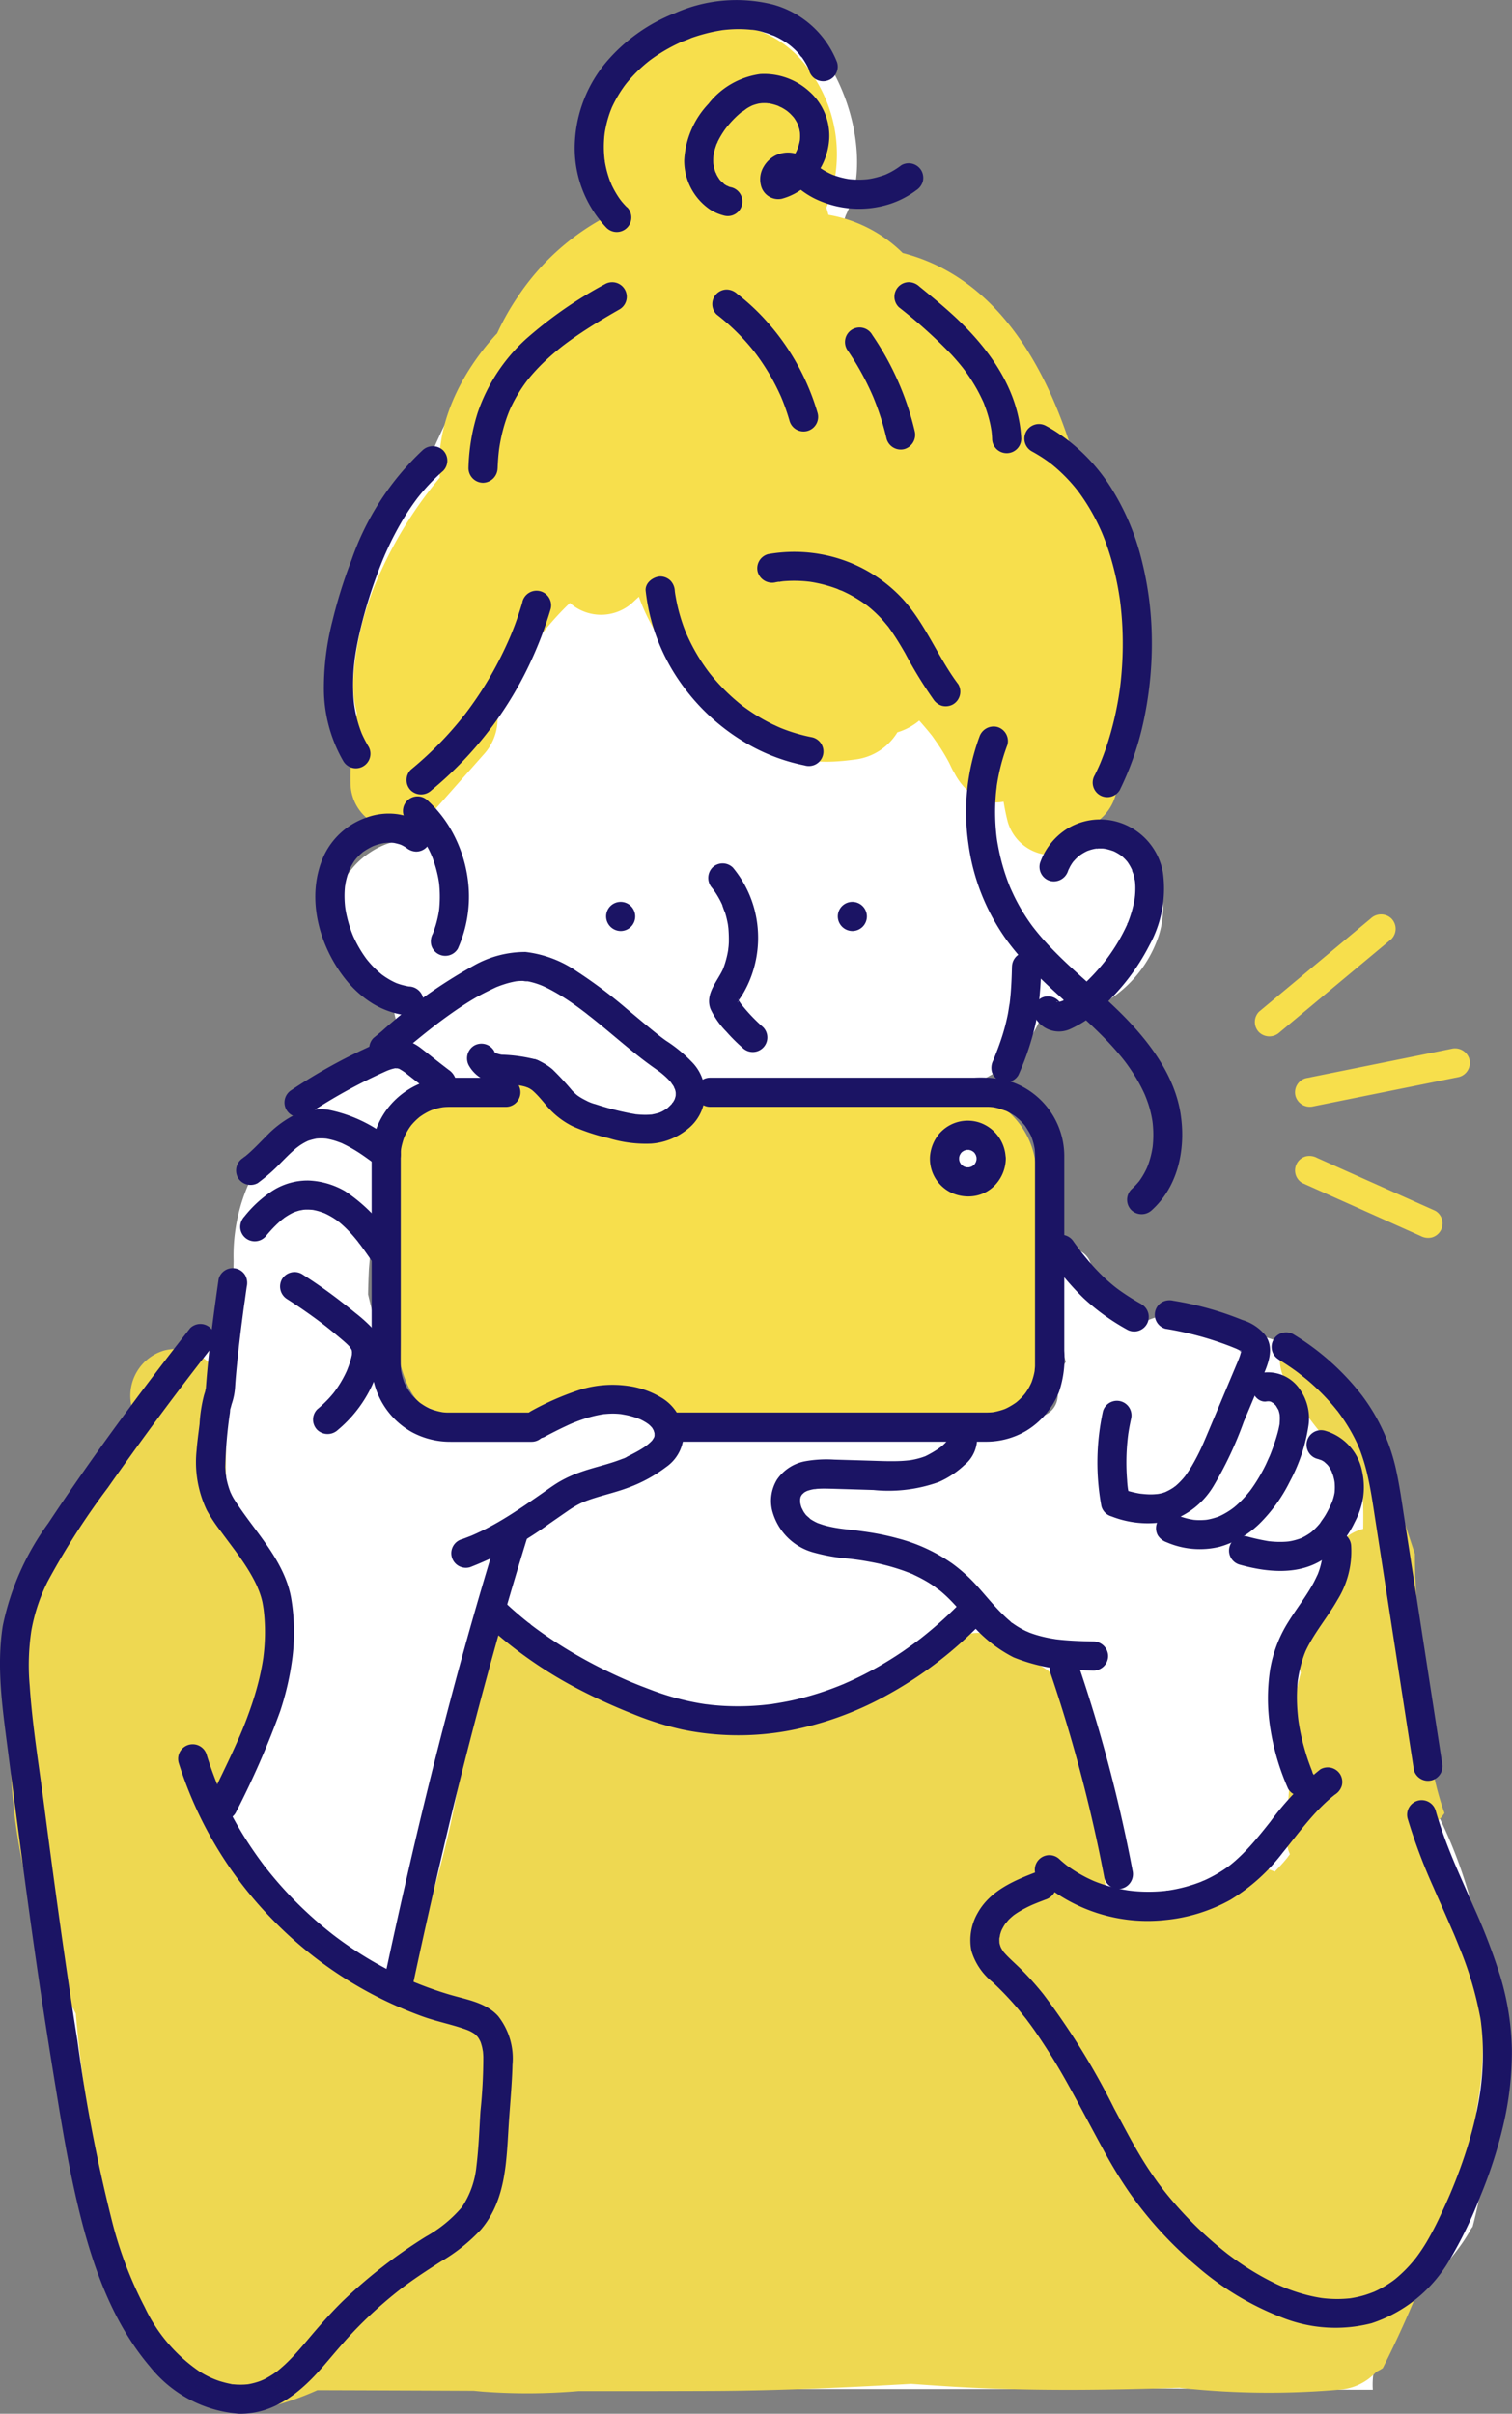 <svg id="グループ_503" data-name="グループ 503" xmlns="http://www.w3.org/2000/svg" xmlns:xlink="http://www.w3.org/1999/xlink" width="129.713" height="206.951" viewBox="0 0 129.713 206.951">
  <rect x="0" y="0" width="129.713" height="206.951" fill="#808080" stroke="none"/>
  <defs>
    <clipPath id="clip-path">
      <rect id="長方形_1848" data-name="長方形 1848" width="129.713" height="206.951" fill="none"/>
    </clipPath>
  </defs>
  <g id="グループ_502" data-name="グループ 502" clip-path="url(#clip-path)">
    <path id="パス_513" data-name="パス 513" d="M212.162,464.839c-.01-.183-.02-.365-.03-.547a132.1,132.1,0,0,0-1.327-13.633,7.078,7.078,0,0,0-2.578-4.452,3.934,3.934,0,0,0-3.5-2.2l-18.142-.251c-3.013-.042-6.026-.088-9.038-.125a37.2,37.2,0,0,0-6.982.427c-.065-.007-.083-.008-.015,0h0c-1.435-.212-2.871-.453-4.317-.566a12.425,12.425,0,0,0-8.317,1.973c-2.587,1.915-4.217,4.716-3.775,8a8.1,8.1,0,0,0,1.207,3.266,39.944,39.944,0,0,0,.217,5.985c.24,2.386.421,5.141,1.48,7.335a5.346,5.346,0,0,0,2.742,2.623,12.881,12.881,0,0,0,3.856.7c4.427.429,8.859.962,13.3,1.181a58.36,58.36,0,0,0,13.408-1.037c.835-.152,1.669-.313,2.5-.475a47.129,47.129,0,0,0,8.278,1.216c2.56.2,5.029.254,7.416-.852a7.467,7.467,0,0,0,4.247-6.433,3.507,3.507,0,0,0-.635-2.137" transform="translate(-121.99 -351.111)" fill="#f7df4c"/>
    <path id="パス_514" data-name="パス 514" d="M124.581,205.407c-.031-.038-.024-.075.027-.11,1.08-4.361,6.034-7.658,8.172-11.552a1.6,1.6,0,0,1,.194-.28,47.74,47.74,0,0,0,1.492-10.218c.532-8.444-.607-17.313-4.389-24.951q-1.167-5.517-2.461-11.007a29.7,29.7,0,0,0-.735-4.854,35.79,35.79,0,0,0-2.474-15.709c-1.349-3.306-3.134-6.484-6.334-8.328a15.283,15.283,0,0,0-5.748-1.788,7.96,7.96,0,0,0-1.545-.349,6.267,6.267,0,0,0-4.62-.849,5.122,5.122,0,0,0-1.495.566,2.213,2.213,0,0,0-.355-.236,35.841,35.841,0,0,1-3.338-3.337,1.962,1.962,0,0,0-.2-.2l-.518-1.12a1.758,1.758,0,0,0-2.2-1.389,1.811,1.811,0,0,0-1.236,2.177q.212,1.269.478,2.525a1.859,1.859,0,0,0,.181.985l.019.037.109.569a12.769,12.769,0,0,0,.465,3.326,4.5,4.5,0,0,0-.705,2.586l0,.019a1.868,1.868,0,0,1-1.6,2.1l-6.712.9c-.284.038-.557.079-.821.129a4.99,4.99,0,0,0-3.028.467c-.592-.172-2.218-.471-2.432-.521a29.514,29.514,0,0,0-6.769-.785,56.356,56.356,0,0,0-11.217,1.424,5.287,5.287,0,0,0-.522-.544,4.011,4.011,0,0,0-3.044-3.074,4.052,4.052,0,0,0-1.407-.027,1.549,1.549,0,0,0-1.508-.289,20.126,20.126,0,0,0-5.744,3.46,1.585,1.585,0,0,0-.319.371c-.11.06-.217.123-.324.188l-.068-.016a1.514,1.514,0,0,0-.97-.651,21.984,21.984,0,0,0-3.394-.467,20.005,20.005,0,0,1-4.429-1.494,1.961,1.961,0,0,0-1.791.01,60.4,60.4,0,0,1-3.033-9.5c-.005-.023-.013-.044-.019-.067q.02-1.094.073-2.188c.213-2.643.552-5.289.7-7.933q.166-1.435.341-2.868a1.409,1.409,0,0,0-.313-1.123,2.114,2.114,0,0,0-.029-.216,1.906,1.906,0,0,0,1.066-.431c.471-.377.926-.77,1.372-1.172q1.966-1.069,4-2.009a1.761,1.761,0,0,0,.159-.083,4.578,4.578,0,0,0,3.69-.547,6.116,6.116,0,0,0,1.747-1.688c3.133,1.835,5.443,4.813,8.86,6.1,1.661.623,4.755-1.565,5.952-2.763.113-.113.216-.229.314-.348a23.78,23.78,0,0,0,4.7-.741c.369-.087.737-.178,1.105-.267,3.034,1.339,6.5,1.318,9.844.816a19.421,19.421,0,0,0,5.436.079,10.853,10.853,0,0,0,6.822-3.332,10.251,10.251,0,0,0,1.824-2.9,13.384,13.384,0,0,0,2.2-.182,10.426,10.426,0,0,0,8-7.068,8.244,8.244,0,0,0-.744-6.482,6.461,6.461,0,0,0-4.884-3.006,17.513,17.513,0,0,0,1.528-3.995A36.946,36.946,0,0,0,103.469,53.4c-.5-3.322-2.083-8.227-5.094-10.569a16.763,16.763,0,0,0-.489-2.006,26.557,26.557,0,0,0-4.172-7.689,27.647,27.647,0,0,0-8.11-7.893,26.051,26.051,0,0,0-6.961-2.822,14.848,14.848,0,0,0,.552-1.409c2.32-4.711.2-11.946-3.422-15.459a7.946,7.946,0,0,0-8.329-1.877,9.616,9.616,0,0,0-4.82,2.158,10.718,10.718,0,0,0-1.107,1.044,10.777,10.777,0,0,0-3.23,4.569,10.326,10.326,0,0,0,1.268,9.3c.085.227.175.452.275.674.117.261.248.513.385.761.03.131.063.26.095.39a18.036,18.036,0,0,0-8.229,5.149c-3.729,4.036-6.452,9.153-8.624,14.162a5.539,5.539,0,0,0-.387,1.345c-.318.6-.606,1.225-.869,1.857a22.219,22.219,0,0,0-3.15,4.68,23.651,23.651,0,0,0-2.432,13.758,7.656,7.656,0,0,0,.955,3.661,3.638,3.638,0,0,0,1.569,1.491c.565,2.032,1.569,3.823,3.513,4.551-.163.313-.328.625-.49.939-.056.108-.1.219-.152.331a6.707,6.707,0,0,0-3.639,1.148,6.814,6.814,0,0,0-2.538,8.385,7.433,7.433,0,0,0,4.565,4.21c0,.04-.007.078-.009.118a5.3,5.3,0,0,0,.889,3.076,24.621,24.621,0,0,0-3.4,3.448A46.031,46.031,0,0,1,33.094,97.1a1.824,1.824,0,0,0-1.236,2.177,1.43,1.43,0,0,0,.049.141,1.81,1.81,0,0,0-.249.294,1.493,1.493,0,0,0-.833.828,10.669,10.669,0,0,0-2.646,3.049,15.235,15.235,0,0,0-1.5,7.074c-.031,1.533-.024,3.069,0,4.6C15.934,125.736,7.51,140.025,8.456,155.42c.448,7.285,2.3,14.374,4.25,21.385a94.05,94.05,0,0,0,.94,12.6c.811,5.563,2.992,11.408,7.369,15.044a7.021,7.021,0,0,0,3.011,2.423,4.165,4.165,0,0,0,.08.509H96.664c1.764-.19,20.052.074,27.747.058a6.974,6.974,0,0,1,.17-2.029" transform="translate(-6.638 -2.548)" fill="#fff"/>
    <path id="パス_515" data-name="パス 515" d="M53.977,578.955l0-.011a.839.839,0,0,0-.052.179l.006-.011c.017-.052.033-.1.048-.156" transform="translate(-42.695 -458.399)" fill="#eed851"/>
    <path id="パス_516" data-name="パス 516" d="M130.57,609.244a24.269,24.269,0,0,0-1.088-7.1,8.938,8.938,0,0,0-.524-1.2,54.052,54.052,0,0,0-1.368-6.651,4.019,4.019,0,0,0-1.677-2.252c-.008-.1-.016-.2-.024-.293a4.008,4.008,0,0,0,1.4-1.3c-2.088-5.825-1.638-12.25-2.447-18.383a1,1,0,0,1,.023-.371q-.115-1.731-.114-3.471c-1.272-3.772-2.411-7.6-3.565-11.4a79.689,79.689,0,0,0-7.413-7.433,4,4,0,0,0-.1,4.087,30.135,30.135,0,0,0,5.854,7.392c.083.079.309.253.485.42l.029.106a6.2,6.2,0,0,0,.162.675c.03.292.047.587.064.877.063,1.041.064,2.086.05,3.131a3.932,3.932,0,0,0-2.821,2.735q-.2.681-.386,1.365a3.88,3.88,0,0,0-1.994,2.419,11.671,11.671,0,0,0-.16,5.822c-.207.82-.387,1.647-.535,2.482a10.437,10.437,0,0,0-.143,4.072q-.416,3.737-.543,7.5a3.508,3.508,0,0,0,.293,1.5c-.142.188-.275.362-.187.26-.126.152-.252.3-.383.453-.237.269-.483.529-.734.784a3.6,3.6,0,0,0-3.468.215,16.806,16.806,0,0,1-1.818,1.059c-.184.092-1.268.506-.387.189-.3.11-.607.225-.915.324a17.142,17.142,0,0,1-1.88.487c-.213.043-.483.083-.549.1-.27.027-.539.051-.81.066a17.258,17.258,0,0,1-2.106-.013c-.147-.01-.632-.066-.652-.061-.181-.031-.362-.064-.542-.1q-.726-.149-1.437-.362a3.166,3.166,0,0,0,.032-.753,71.943,71.943,0,0,0-1.244-8.9q-.421-2.039-.979-4.045c-.455-1.637-.839-3.54-2.014-4.82a4.868,4.868,0,0,0-2.994-1.564,3.413,3.413,0,0,0-.829-1.18,4.057,4.057,0,0,0-5.595,0c-.251.215-.5.424-.758.636l-.152.128-.087.064c-.487.359-.978.709-1.481,1.044a33.753,33.753,0,0,1-3.266,1.916c-.587.3-1.185.576-1.784.853l-.079.036-.039.014c-.309.115-.613.243-.922.357a35.251,35.251,0,0,1-3.62,1.127c-1.061.269-2.134.477-3.214.652-.14.019-.483.068-.6.081q-.492.053-.985.092-.986.078-1.975.1a33.691,33.691,0,0,1-3.621-.116c-.318-.028-.635-.062-.953-.1q-3.074-1.423-6.067-3.013c-1.1-.586-2.222-1.156-3.261-1.843-.075-.049-.354-.294-.432-.35s-.122-.125-.146-.146l-.008-.007a3.916,3.916,0,0,0-3.86-3.37,4.012,4.012,0,0,0-3.956,3.956,54.1,54.1,0,0,1-.3,7.839l-.047.385c-.043.3-.087.6-.134.9q-.153.971-.337,1.937c-.244,1.292-.526,2.576-.837,3.854-1.059,4.358-2.452,8.624-3.9,12.868-2.443-1.372-4.973-2.59-7.346-4.085-.618-.39-1.218-.8-1.809-1.234-.019-.023-.437-.35-.579-.473q-.505-.436-.98-.9a21.29,21.29,0,0,1-1.626-1.813c.033.03-.384-.527-.477-.659q-.461-.657-.891-1.334c-.767-1.2-1.485-2.435-2.183-3.679a91.4,91.4,0,0,0,4.069-9.728c1.349-3.841,3.155-8.4.83-12.231a12.877,12.877,0,0,0-1.762-2.2c-.285-.3-.582-.579-.866-.876-.148-.155-.7-.944-.5-.6-.111-.187-.221-.375-.334-.561l-.008-.016c-.05-.142-.1-.284-.142-.429A3.3,3.3,0,0,1,22.852,564l.055.448q-.036-.306-.06-.614c-.259-3.232.157-6.411-.416-9.616-.035-.219-.077-.439-.133-.662a4,4,0,0,0-4.866-2.763,4.037,4.037,0,0,0-2.784,4.748l.015-.032c0,.015-.009.029-.013.043s.005.031.009.047c-.015.03-.032.064-.054.1l0,.005c0,.011-.006.022-.01.033,0-.008,0-.015,0-.022-.133.244-.268.485-.415.721-.582.931-1.281,1.78-1.9,2.685A35.651,35.651,0,0,0,8.994,565.2c-.4.935-.777,1.878-1.131,2.827a4.1,4.1,0,0,0-1.421,2.054,47.749,47.749,0,0,0-1.869,8.859,3.928,3.928,0,0,0-.114,1.122,50.042,50.042,0,0,0,5.412,27.578,111.545,111.545,0,0,0,1.859,12.959c.463,2.219.958,4.572,1.658,6.852a23.711,23.711,0,0,0,4.574,11.3,7.4,7.4,0,0,0,7.361,2.869,24.182,24.182,0,0,0,5.259-1.689l.013-.005q6.7.02,13.41.05.4.041.8.076a51.755,51.755,0,0,0,8.215-.05q5.756.009,11.512-.013c5.684-.027,11.351-.287,17.015-.606,1.54.112,3.08.218,4.622.3,6.121.316,12.253.24,18.377.036a69.987,69.987,0,0,0,13.79.156,4.709,4.709,0,0,0,3.111-1.531,3.856,3.856,0,0,0,.548-.308,92.985,92.985,0,0,0,4.137-9.468c-.022-.134-.044-.267-.073-.4a3.058,3.058,0,0,0-.177-.544,17.347,17.347,0,0,0,3.561-7.081,21.708,21.708,0,0,0,.586-4.592,31.08,31.08,0,0,0,.546-6.7" transform="translate(-3.368 -434.998)" fill="#eed851"/>
    <path id="パス_517" data-name="パス 517" d="M209.634,71.553c1.9-2.747,2.119-6.659,1.746-10.062a28.292,28.292,0,0,0-4.892-13.382,3.537,3.537,0,0,0-.137-1.451c-2.29-7.393-6.519-15.018-14.573-17.093a11.878,11.878,0,0,0-6.37-3.27c-.057-.205-.115-.41-.179-.613a12.1,12.1,0,0,0-1.38-11.662,9.1,9.1,0,0,0-9.271-3.927,11.288,11.288,0,0,0-7.07,4.594,11.07,11.07,0,0,0-.768,11.561,20.737,20.737,0,0,0-8.018,7.117,21.673,21.673,0,0,0-1.739,3.095c-.032.035-.065.068-.1.1-3.075,3.376-5.25,7.8-4.807,12.252a35.257,35.257,0,0,0-5.029,7.967,25.652,25.652,0,0,0-2.409,9.454,9.515,9.515,0,0,0,.313,2.779,28.176,28.176,0,0,0-.544,6.028,3.982,3.982,0,0,0,2.432,3.615,3.925,3.925,0,0,0,4.322-.818l4.734-5.346a4.5,4.5,0,0,0,1.124-3.164c.015-.042.028-.086.043-.128q.152-.434.317-.864l.109-.278c.06-.139.179-.42.205-.479q.159-.35.328-.7.37-.763.782-1.5a29.671,29.671,0,0,1,1.632-2.609c.147-.209.3-.412.449-.623l.019-.029.017-.021c.355-.434.714-.863,1.091-1.278q.587-.646,1.217-1.249a4.026,4.026,0,0,0,5.463-.11c.15-.142.3-.281.455-.421a16.083,16.083,0,0,0,1.1,2.44c2.368,4.256,5.9,8.877,10.517,9.929,1.492,1.981,4.27,1.943,6.878,1.593a4.943,4.943,0,0,0,3.682-2.338,5.275,5.275,0,0,0,1.873-1.005c.3.338.593.679.879,1.028.079.1.157.195.235.293l.061.087c.228.324.457.647.672.98q.361.562.677,1.15c.128.238.676,1.452.3.539.734,1.773,2.405,3.257,4.413,2.878.094.573.208,1.144.354,1.712a3.953,3.953,0,0,0,3.289,2.834,4.066,4.066,0,0,0,3.942-1.889,7.136,7.136,0,0,0,.677-1.139,4.19,4.19,0,0,0,1.395-4.147q-.209-1.22-.458-2.429" transform="translate(-114.336 -7.875)" fill="#f7df4c"/>
    <path id="パス_518" data-name="パス 518" d="M139.431,336.141a5.105,5.105,0,0,0-2.606-1.092,5.533,5.533,0,0,0-2.356.246,6.315,6.315,0,0,0-3.8,3.271c-1.663,3.585-.435,7.961,2.016,10.879a8.9,8.9,0,0,0,2.231,1.91,7.344,7.344,0,0,0,3.026.979,1.253,1.253,0,0,0,1.249-1.249,1.285,1.285,0,0,0-1.249-1.249c-.226-.024.275.046-.007,0q-.13-.021-.259-.049a5.55,5.55,0,0,1-.543-.145c-.083-.027-.165-.055-.247-.085l-.1-.04c-.152-.055.239.108.092.04-.17-.078-.338-.157-.5-.247s-.3-.175-.449-.271q-.11-.072-.217-.149l-.092-.066c-.18-.129.161.132.042.034a9.213,9.213,0,0,1-.817-.747q-.173-.181-.336-.372c-.059-.069-.116-.139-.173-.209-.134-.162.037.049.051.07-.03-.042-.063-.083-.093-.124a10.154,10.154,0,0,1-.62-.943,10.694,10.694,0,0,1-.512-1c-.021-.046-.039-.1-.062-.141,0,0,.1.254.05.118-.036-.092-.074-.182-.108-.274q-.113-.3-.208-.6a10.492,10.492,0,0,1-.3-1.195q-.028-.146-.051-.293a1.107,1.107,0,0,0-.019-.126c.008.028.036.3.011.08s-.043-.42-.053-.631a8,8,0,0,1,.031-1.211c0-.041.01-.082.014-.124.014-.142-.018.13-.017.127a2.875,2.875,0,0,0,.049-.285q.059-.3.145-.6c.054-.185.119-.366.188-.546.039-.1.1-.111-.03.07a.728.728,0,0,0,.052-.113q.071-.151.151-.3a4.991,4.991,0,0,1,.275-.451c.019-.028.04-.055.058-.083.111-.164-.061.08-.073.091.064-.061.115-.141.174-.207q.158-.177.333-.338c.059-.054.119-.1.179-.157.2-.176-.205.139.015-.015a6.008,6.008,0,0,1,.847-.5c.031-.015.062-.027.093-.043.136-.07-.28.108-.08.033.084-.032.168-.065.254-.094a5.006,5.006,0,0,1,.518-.146c.087-.02.175-.034.262-.051s.214,0-.135.016c.044,0,.088-.011.132-.015a4.381,4.381,0,0,1,.525-.019c.087,0,.174.007.26.015.042,0,.087.013.129.014-.03,0-.309-.052-.14-.016a4.784,4.784,0,0,1,.533.133c.054.018.336.129.123.04s.071.039.115.063q.116.062.227.132c.087.055.357.261.046.017a1.364,1.364,0,0,0,.883.366,1.249,1.249,0,0,0,.883-2.133" transform="translate(-102.856 -265.258)" fill="#1b1464"/>
    <path id="パス_519" data-name="パス 519" d="M428.868,341.85c.017-.048.035-.1.052-.143.069-.2-.024.068-.038.088a2.8,2.8,0,0,0,.136-.272q.073-.133.156-.261.041-.064.085-.126c.027-.039.141-.231.039-.056-.092.157-.014.021.023-.021s.067-.077.1-.114c.06-.065.122-.129.186-.191s.151-.135.227-.2c.153-.138-.051.04-.074.053.064-.037.125-.091.186-.132a4.259,4.259,0,0,1,.493-.286l.138-.065c.146-.071-.242.091-.088.038.108-.037.214-.077.324-.109s.2-.053.3-.074c.051-.011.1-.019.152-.029.167-.031-.013.056-.1.013.057.029.244-.019.314-.02q.157,0,.315,0c.052,0,.1.009.157.011.214.01-.07-.011-.1-.017.1.024.208.034.31.056a5.76,5.76,0,0,1,.641.194c.156.054-.228-.107-.08-.034.047.023.1.044.142.067q.141.07.277.151c.079.047.157.1.233.148-.008-.006.124.094.128.091q-.206-.162-.1-.074.046.037.091.076a3.97,3.97,0,0,1,.417.418c.2.232-.133-.2.041.05q.1.138.185.284.077.128.144.261c.022.044.043.089.065.134.051.1,0,.128-.037-.095.032.2.146.4.2.6.046.178.056.374.11.548-.083-.266-.026-.213-.017-.108,0,.05.01.1.014.15q.013.171.018.341c.005.205,0,.41-.013.615q-.01.155-.027.31c0,.038-.011.078-.013.117.018-.364.015-.11,0-.021a9.351,9.351,0,0,1-.288,1.236q-.092.305-.2.6c-.037.1-.076.2-.114.3s-.1.1.035-.079a1.035,1.035,0,0,0-.079.181,15.667,15.667,0,0,1-1.347,2.382q-.193.285-.4.563c-.068.092-.143.181-.207.275.018-.027.174-.22.036-.049l-.108.135q-.447.553-.937,1.069-.549.578-1.149,1.1-.292.256-.594.5a1.279,1.279,0,0,0-.135.107c.09-.1.152-.116.014-.011-.1.078-.206.156-.312.23-.158.112-.348.18-.5.29.2-.145.221-.085.114-.049-.063.021-.125.045-.188.064-.083.025-.167.041-.252.061-.2.048.154-.028.147-.019a.7.7,0,0,1-.179.006c-.109.005-.149-.075.162.029a.9.9,0,0,0-.133-.032c-.141-.023.277.133.152.065-.1-.053-.141-.14.1.09-.095-.089.028-.045.089.13-.018-.052-.06-.1-.083-.154a1.254,1.254,0,0,0-1.709-.448,1.286,1.286,0,0,0-.448,1.709,2.354,2.354,0,0,0,3.066.884,9.281,9.281,0,0,0,2.747-1.943,18.439,18.439,0,0,0,3.96-5.2A10.062,10.062,0,0,0,437,342a5.512,5.512,0,0,0-4.37-4.452,5.415,5.415,0,0,0-3.788.664,5.643,5.643,0,0,0-2.387,2.975,1.257,1.257,0,0,0,.872,1.537,1.281,1.281,0,0,0,1.537-.873" transform="translate(-337.234 -267.193)" fill="#1b1464"/>
    <path id="パス_520" data-name="パス 520" d="M250.971,373.872a1.249,1.249,0,1,0-1.249-1.249,1.263,1.263,0,0,0,1.249,1.249" transform="translate(-197.725 -294.048)" fill="#1b1464"/>
    <path id="パス_521" data-name="パス 521" d="M346.427,373.872a1.249,1.249,0,1,0-1.249-1.249,1.263,1.263,0,0,0,1.249,1.249" transform="translate(-273.306 -294.048)" fill="#1b1464"/>
    <path id="パス_522" data-name="パス 522" d="M198.338,431.089a13.4,13.4,0,0,0-3-.412l.332.045a4.461,4.461,0,0,1-.483-.09c-.072-.018-.143-.039-.213-.062-.038-.013-.075-.029-.113-.042-.113-.038.316.155.147.059l-.182-.1c-.091-.053-.146-.162.122.1-.022-.021-.048-.04-.07-.061-.11-.1-.183-.291.006.039-.042-.073-.091-.141-.131-.216a1.259,1.259,0,0,0-1.709-.448,1.278,1.278,0,0,0-.448,1.709,3,3,0,0,0,2.127,1.479c.79.153,1.595.144,2.39.247l-.332-.045a4.2,4.2,0,0,1,.892.21,1.26,1.26,0,0,0,.963-.126,1.249,1.249,0,0,0-.3-2.283" transform="translate(-152.37 -340.252)" fill="#1b1464"/>
    <path id="パス_523" data-name="パス 523" d="M154.273,401.079c1.035-.84,2.053-1.7,3.1-2.524l.223-.174.112-.087c.125-.1-.209.161-.083.064.162-.124.325-.249.488-.371q.483-.363.975-.712c.644-.457,1.3-.895,1.981-1.3.654-.389,1.329-.715,2.015-1.041-.008,0-.3.123-.118.051l.12-.048.208-.08q.248-.092.5-.171a7.352,7.352,0,0,1,.941-.229l.111-.018c.149-.026-.316.037-.167.022.072-.007.145-.016.218-.022a4.473,4.473,0,0,1,.451-.014,1.572,1.572,0,0,0,.417.03s-.353-.055-.171-.022l.108.018q.109.02.218.044a6.7,6.7,0,0,1,.924.284c.044.017.333.137.109.041s.068.031.111.051q.251.114.5.241a17.773,17.773,0,0,1,1.97,1.2q.488.338.963.7l.24.181c.067.051.328.279.046.035.161.14.338.264.505.4,1.226.976,2.408,2.007,3.629,2.988.575.462,1.161.907,1.764,1.33q.128.09.254.181l.127.093c.056.042.126.152.031.021s-.023-.018.029.024l.123.1c.091.075.181.152.269.232a5.882,5.882,0,0,1,.44.439c.034.038.067.077.1.116.088.1,0,.084-.054-.075a1.657,1.657,0,0,0,.19.278c.045.074.088.149.127.226a.774.774,0,0,0,.063.133c-.124-.138-.084-.218-.044-.094.03.094.06.187.082.284a.729.729,0,0,0,.029.146q-.035-.293-.021-.145.005.056.007.111c0,.1,0,.192-.006.289-.012.216.061-.309-.005-.016a2.427,2.427,0,0,1-.078.272c-.017.047-.07.2,0,.016s0,0-.028.044q-.067.127-.146.247a.692.692,0,0,0-.083.118c.045-.159.152-.182.061-.081-.143.156-.289.3-.445.44-.118.107.208-.149.077-.058-.041.028-.081.058-.122.086-.083.056-.168.109-.254.159s-.153.084-.232.123a.815.815,0,0,0-.136.063q.259-.107.126-.055l-.1.039a4.666,4.666,0,0,1-.622.16c-.153.031-.049.064.039,0a.477.477,0,0,1-.147.015q-.221.02-.443.022a7.046,7.046,0,0,1-.79-.037,1.877,1.877,0,0,1-.2-.022c.273.058.1.014.036,0-.148-.026-.3-.05-.444-.079a24.488,24.488,0,0,1-2.96-.776,3.313,3.313,0,0,1-.656-.242c.28.169-.012-.009-.1-.051-.13-.063-.257-.13-.382-.2q-.131-.075-.257-.158-.072-.047-.143-.1c-.037-.026-.182-.147-.047-.032s0-.005-.037-.036-.075-.066-.112-.1c-.083-.076-.164-.155-.243-.236a24.45,24.45,0,0,0-1.688-1.823,5.008,5.008,0,0,0-1.426-.849,1.254,1.254,0,0,0-.963.126,1.272,1.272,0,0,0-.574.747,1.286,1.286,0,0,0,.872,1.537c-.346-.138-.05-.018.036.029a3.084,3.084,0,0,1,.279.173c.245.17-.192-.166.036.028.084.071.166.146.245.223.316.307.6.648.881.983a7.043,7.043,0,0,0,2.34,1.881,17.46,17.46,0,0,0,3.106,1.023,10.912,10.912,0,0,0,3.63.463,5.529,5.529,0,0,0,3.145-1.262,3.855,3.855,0,0,0,.3-5.784,12.04,12.04,0,0,0-2.185-1.786q-.194-.139-.385-.283c-.063-.047-.124-.1-.187-.143,0,0,.261.2.11.085l-.145-.114c-.289-.228-.575-.46-.859-.694-.626-.515-1.246-1.039-1.87-1.556a40.865,40.865,0,0,0-4.3-3.229,9.767,9.767,0,0,0-4.4-1.665,8.962,8.962,0,0,0-4.458,1.175,42.61,42.61,0,0,0-7.9,5.636q-.342.282-.687.563a1.253,1.253,0,0,0,0,1.767,1.285,1.285,0,0,0,1.767,0" transform="translate(-120.463 -310.32)" fill="#1b1464"/>
    <path id="パス_524" data-name="パス 524" d="M118.967,434.423a46.554,46.554,0,0,1,4.621-2.725q.6-.309,1.213-.6.305-.146.613-.287l.264-.12.175-.079c.028-.013.222-.1.067-.031s0,0,.026-.009c.059-.022.118-.045.178-.066.089-.031.179-.06.27-.084.061-.016.121-.028.182-.043.031-.008.191-.036.017-.006s-.018,0,.018,0,.286.034.111-.011-.02,0,.011,0l.166.044c.218.055-.179-.106.019,0a5.026,5.026,0,0,1,.552.347.834.834,0,0,0,.105.079c-.066-.033-.17-.133-.046-.034.1.082.2.163.307.245q.32.254.641.5.729.569,1.465,1.129a1.252,1.252,0,0,0,.962.126,1.25,1.25,0,0,0,.873-1.537,1.468,1.468,0,0,0-.574-.746l-.567-.434c-.185-.142-.025-.019.011.008l-.121-.094-.362-.282c-.432-.338-.858-.684-1.293-1.017a4.232,4.232,0,0,0-1.308-.708,3.321,3.321,0,0,0-1.832.009,9.765,9.765,0,0,0-1.489.6q-.638.291-1.267.6-1.278.632-2.517,1.342-1.405.806-2.751,1.709a1.25,1.25,0,0,0,1.261,2.158" transform="translate(-92.705 -338.787)" fill="#1b1464"/>
    <path id="パス_525" data-name="パス 525" d="M99.093,463.1a15.086,15.086,0,0,0,1.994-1.756c.288-.291.575-.583.876-.862.139-.129.28-.254.426-.375.08-.066.341-.226.041-.037.083-.052.161-.117.242-.173a5.3,5.3,0,0,1,.508-.305c.077-.04.156-.076.234-.114.145-.071-.245.093-.092.039.059-.021.117-.045.177-.065a6.019,6.019,0,0,1,.62-.157c.169-.038-.252.022-.079.009l.126-.012c.126-.01.253-.014.379-.013s.224.006.336.016c.321.027-.182-.039.045,0a6.387,6.387,0,0,1,.708.163c.209.062.413.138.617.216.092.035.168.015-.054-.023a.866.866,0,0,1,.162.073q.162.076.322.157a13.2,13.2,0,0,1,1.406.845c.214.146.425.3.634.45q.164.121.326.244c.047.036.1.071.143.109l-.111-.086.14.109a1.364,1.364,0,0,0,.883.366,1.249,1.249,0,0,0,.883-2.133,12.243,12.243,0,0,0-5.895-2.968,5.452,5.452,0,0,0-3.138.6,9.137,9.137,0,0,0-2.169,1.7c-.348.344-.685.7-1.037,1.037-.166.16-.334.318-.508.469-.1.084-.194.165-.293.245s-.065-.019.072-.055c-.059.016-.136.1-.185.134a1.277,1.277,0,0,0-.448,1.709,1.264,1.264,0,0,0,1.709.448" transform="translate(-76.968 -361.677)" fill="#1b1464"/>
    <path id="パス_526" data-name="パス 526" d="M101.12,490.937c.265-.32.54-.633.834-.927q.22-.221.455-.428c.073-.064.148-.125.222-.187s.176-.1-.058.042c.046-.028.089-.066.132-.1a5.864,5.864,0,0,1,.515-.331c.082-.047.166-.092.251-.134.048-.024.1-.046.146-.07.2-.1-.184.065-.037.016.181-.061.358-.125.544-.169a1.752,1.752,0,0,0,.289-.058c-.187.083-.2.019-.078.012.071,0,.141-.012.212-.015a4.353,4.353,0,0,1,.594.015c.048,0,.238.025.045,0s-.034,0,0,0c.126.025.252.049.376.081.209.053.412.123.615.2.032.012.167.073.011,0s.009,0,.05.023q.158.073.312.154.288.152.561.332.127.084.249.173a.675.675,0,0,0,.1.077c-.222-.1-.1-.077-.012-.006a9.678,9.678,0,0,1,1,.953q.241.264.467.54c.085.1.168.209.252.314s-.057-.071-.058-.076a.916.916,0,0,0,.135.179c.314.419.613.848.913,1.277a1.249,1.249,0,0,0,2.157-1.261A14.309,14.309,0,0,0,108,487.016a6.771,6.771,0,0,0-3.161-.926,5.6,5.6,0,0,0-3.061.865,10.211,10.211,0,0,0-2.43,2.216,1.341,1.341,0,0,0-.366.883,1.249,1.249,0,0,0,2.133.883" transform="translate(-78.376 -384.877)" fill="#1b1464"/>
    <path id="パス_527" data-name="パス 527" d="M115.975,526.093q1.305.83,2.551,1.749.311.23.618.465c.02.016.153.111.027.02s.032.026.064.051q.171.134.341.27.6.483,1.191.987c.162.14.323.281.473.435.04.041.079.082.117.125s.144.182.037.037c-.131-.178.12.223.129.226-.028-.011-.087-.287-.028-.066.016.06.034.119.049.179.009.031.05.185.006.016s-.007.009-.007.064-.008.124-.006.186c.006.177.047-.228.012-.054-.028.139-.054.278-.091.415-.057.213-.127.423-.2.63-.038.106-.082.21-.12.316-.048.131.045-.1.045-.1-.037.075-.068.156-.1.232a9.816,9.816,0,0,1-.646,1.187c-.136.214-.282.421-.433.625-.02.026-.107.146-.005.008.116-.157-.034.04-.06.072q-.121.147-.247.289a9.928,9.928,0,0,1-1.126,1.082,1.254,1.254,0,0,0,0,1.767,1.284,1.284,0,0,0,1.767,0,11.021,11.021,0,0,0,3.474-5.215,4.363,4.363,0,0,0,.169-2.09,3.365,3.365,0,0,0-.934-1.663,13.522,13.522,0,0,0-1.206-1.056c-.493-.406-1-.8-1.5-1.186q-1.5-1.144-3.092-2.155a1.26,1.26,0,0,0-1.709.448,1.276,1.276,0,0,0,.448,1.709" transform="translate(-91.346 -414.71)" fill="#1b1464"/>
    <path id="パス_528" data-name="パス 528" d="M82.734,523.249c-.249,1.757-.492,3.515-.7,5.278q-.149,1.264-.268,2.531-.059.633-.107,1.266c-.007.1-.015.193-.021.289,0,.042-.006.086-.006.128,0,.137.007-.113.014-.119-.035.029-.05.207-.063.255-.029.1-.062.2-.094.3a12.638,12.638,0,0,0-.389,2.5c-.092.76-.2,1.518-.259,2.281a9.587,9.587,0,0,0,.874,5.1,13.363,13.363,0,0,0,1.207,1.819c.407.558.826,1.107,1.235,1.663s.812,1.132,1.173,1.727c.177.292.345.59.5.894q.121.239.231.483c.017.038.033.076.05.114.058.126-.045-.109-.045-.107.027.092.073.182.107.272a6.48,6.48,0,0,1,.318,1.024c.037.185.065.372.094.559.039.247-.023-.208.006.039.015.123.029.246.042.37a16.107,16.107,0,0,1,.065,2.281q-.024.585-.089,1.167-.015.134-.031.267c-.029.245.034-.221,0,.023-.029.192-.058.384-.092.575a22.248,22.248,0,0,1-.512,2.228c-.2.723-.441,1.437-.7,2.143q-.2.553-.424,1.1-.1.253-.207.5c-.092.223.08-.186-.015.036-.042.1-.083.2-.126.292-.614,1.416-1.288,2.8-1.962,4.192q-.245.5-.489,1.01a1.25,1.25,0,1,0,2.158,1.261,74.082,74.082,0,0,0,3.8-8.669,24.345,24.345,0,0,0,1.067-4.7,17.538,17.538,0,0,0-.089-4.834c-.45-2.947-2.539-5.244-4.2-7.587-.211-.3-.417-.6-.615-.906a5.351,5.351,0,0,1-.275-.46c-.046-.09-.086-.183-.132-.274-.065-.129.021.06.027.07a1.531,1.531,0,0,1-.072-.182,6.909,6.909,0,0,1-.33-1.186.952.952,0,0,0-.045-.274s.028.248.014.1c0-.046-.011-.091-.015-.137-.02-.2-.032-.395-.04-.593a37.76,37.76,0,0,1,.4-4.653c.008-.09.014-.18.02-.271a.577.577,0,0,0,.009-.128c0,.018-.053.242-.009.119.064-.179.1-.372.162-.554a5.406,5.406,0,0,0,.26-1.365c.055-.833.136-1.665.223-2.5q.133-1.275.294-2.547.079-.627.162-1.254c.006-.047.046-.345.024-.184s.019-.137.025-.184q.047-.35.1-.7.086-.62.174-1.24a1.375,1.375,0,0,0-.126-.963,1.25,1.25,0,0,0-2.283.3" transform="translate(-63.979 -413.586)" fill="#1b1464"/>
    <path id="パス_529" data-name="パス 529" d="M194.073,574.641c.555-.29,1.112-.578,1.68-.844q.213-.1.428-.2l.172-.076c.283-.125-.177.07,0,0,.3-.121.608-.241.919-.346a10.635,10.635,0,0,1,1.706-.433l.091-.014q.211-.031-.057.007a.912.912,0,0,1,.184-.02q.231-.022.464-.031.292-.011.583.007.148.009.3.025l.122.013c.233.026-.279-.046-.115-.015.224.043.448.077.671.13q.294.071.581.164.16.052.317.112c.04.015.083.037.125.049-.361-.11-.119-.051-.024-.006a4.84,4.84,0,0,1,.544.3c.08.051.155.11.235.161.134.086-.252-.214-.082-.061.046.041.092.08.137.122.073.069.138.143.207.217.127.135-.081-.107-.085-.115.022.042.057.08.083.12.047.074.086.151.128.227.105.192-.087-.281-.014-.029.02.07.046.139.065.21.011.045.02.091.031.136.053.238,0-.26-.014-.1-.007.092,0,.191,0,.284-.006.229.068-.267.015-.121-.017.046-.022.1-.036.146s-.025.075-.037.114c-.065.21.159-.286.016-.052-.048.078-.094.156-.142.234-.12.193.174-.191.063-.079-.037.037-.069.081-.1.12-.151.166-.328.3-.49.449.286-.27,0-.007-.087.052s-.2.132-.3.195c-.208.128-.421.248-.637.362q-.291.155-.587.3a1.571,1.571,0,0,1-.44.205l.123-.051-.132.053q-.131.052-.263.1c-1.116.414-2.289.652-3.406,1.062a10.073,10.073,0,0,0-1.868.878c-.5.309-.969.658-1.449.991-1.086.754-2.173,1.508-3.309,2.185-.561.335-1.134.651-1.721.939-.3.147-.6.284-.908.418-.177.078.284-.115,0,0l-.258.1c-.175.069-.35.134-.527.2a1.25,1.25,0,1,0,.664,2.409,29.849,29.849,0,0,0,6.8-3.733c.525-.363,1.048-.728,1.574-1.089a8.854,8.854,0,0,1,.8-.5q.2-.109.412-.206c.081-.038.164-.08.249-.111l-.132.056.167-.066c1.182-.455,2.433-.7,3.618-1.142a12.534,12.534,0,0,0,3.329-1.8,3.5,3.5,0,0,0,1.5-2.935,3.918,3.918,0,0,0-1.924-3.012,7.406,7.406,0,0,0-2.842-1,9.445,9.445,0,0,0-4.082.312,23.812,23.812,0,0,0-4.288,1.87,1.259,1.259,0,0,0-.448,1.709,1.278,1.278,0,0,0,1.709.448" transform="translate(-147.304 -451.479)" fill="#1b1464"/>
    <path id="パス_530" data-name="パス 530" d="M161.015,664.586q1.622-7.576,3.443-15.107,1.82-7.47,3.906-14.872,1.192-4.21,2.487-8.389a1.261,1.261,0,0,0-.873-1.537,1.276,1.276,0,0,0-1.537.872q-2.3,7.42-4.279,14.934-1.966,7.427-3.673,14.92-.975,4.25-1.885,8.514a1.25,1.25,0,1,0,2.409.664" transform="translate(-125.557 -494.585)" fill="#1b1464"/>
    <path id="パス_531" data-name="パス 531" d="M458.025,537.9a27.623,27.623,0,0,1,3.337.751q.845.247,1.673.548.368.133.731.278l.362.147c.3.122-.2-.093-.031-.012.058.028.118.054.175.083.1.053.2.115.3.175.134.083-.177-.173-.077-.054.036.043.123.167.027.013-.128-.208.026.071.029.07.051-.023-.185-.257-.044-.069.123.163-.227-.022-.011-.093-.012,0,.013.25-.007.247s.073-.322,0-.082c-.016.055-.026.112-.042.167-.031.112-.068.222-.109.331-.1.269-.217.531-.328.8l-1.4,3.331-.722,1.713-.321.761c-.053.127-.107.254-.161.381.132-.31-.033.074-.064.147a18.641,18.641,0,0,1-1.082,2.152c-.181.3-.378.588-.583.873-.091.127.211-.265.074-.095l-.07.088q-.07.086-.142.169-.159.183-.331.354t-.326.3c-.085.072-.33.219.034-.02-.063.041-.122.089-.184.132-.117.08-.237.154-.36.222q-.087.048-.176.092l-.089.043c-.2.1.06-.012.116-.046a2.9,2.9,0,0,1-.978.275c-.3.049.289-.026.042-.006-.091.007-.182.017-.273.021-.181.01-.361.011-.542,0-.2-.008-.4-.035-.606-.049.44.031.065.008-.05-.011s-.22-.039-.329-.062a12.722,12.722,0,0,1-1.423-.39l.873.873c-.027-.147-.053-.293-.076-.44-.013-.082-.025-.164-.038-.246-.024-.15-.016-.058,0,.037a7.859,7.859,0,0,1-.1-.938q-.073-.916-.057-1.836.016-.894.117-1.783c.009-.082.02-.164.03-.247.022-.188-.046.308,0-.012.022-.147.045-.294.07-.441.053-.31.114-.618.182-.925a1.25,1.25,0,0,0-2.409-.664,20.529,20.529,0,0,0-.135,8.16,1.248,1.248,0,0,0,.872.872,8.546,8.546,0,0,0,5.111.352,6.85,6.85,0,0,0,3.6-2.9,32.023,32.023,0,0,0,2.632-5.577l1.5-3.569c.5-1.2,1.212-2.63.34-3.849a4.051,4.051,0,0,0-1.971-1.3q-.952-.385-1.931-.7a27.571,27.571,0,0,0-3.992-.951,1.358,1.358,0,0,0-.963.126,1.249,1.249,0,0,0,.3,2.283" transform="translate(-358.031 -423.971)" fill="#1b1464"/>
    <path id="パス_532" data-name="パス 532" d="M485.747,567.527a1.954,1.954,0,0,1,.22-.015.987.987,0,0,0,.145.006s-.277-.055-.154-.019c.069.02.14.032.208.054a.912.912,0,0,0,.1.036c-.052-.01-.242-.124-.1-.036.071.044.145.091.219.132.111.061-.1-.085-.1-.085a.948.948,0,0,0,.085.072q.084.075.161.157c.026.027.05.056.076.084.173.186-.108-.168-.032-.044s.154.263.233.393c.068.112-.049-.125-.049-.125.012.047.037.1.053.142a2.592,2.592,0,0,1,.071.253c.01.045.064.328.032.153s0-.01,0,.023c0,.063.008.126.009.189a5.859,5.859,0,0,1-.029.617c-.012.151.008-.1.013-.095s-.028.166-.033.189c-.018.095-.038.19-.059.284-.051.221-.111.439-.176.656q-.156.518-.342,1.026-.076.208-.157.414c-.025.064-.051.128-.077.192l-.039.1c-.064.157.028-.072.045-.107-.139.281-.255.574-.394.855a14.667,14.667,0,0,1-.906,1.58q-.125.188-.256.373c-.04.056-.081.112-.122.168-.021.028-.042.055-.062.083-.085.12.2-.254.048-.062-.185.231-.375.457-.577.673s-.406.414-.623.606c-.107.094-.219.182-.329.274s.138-.1.123-.1-.052.04-.078.058c-.062.044-.123.089-.186.132a6.6,6.6,0,0,1-.746.444q-.086.043-.172.084c-.047.022-.261.115-.055.028s-.038.013-.088.032q-.1.039-.211.073-.228.075-.463.129-.11.026-.221.046c-.058.011-.363.057-.123.024s-.038,0-.095.006c-.077.006-.155.011-.232.014q-.253.01-.507,0-.121-.006-.242-.018l-.139-.015c-.159-.015.28.046.121.016-.18-.034-.359-.064-.537-.108a7.543,7.543,0,0,1-1.117-.376,1.249,1.249,0,0,0-.963.126,1.249,1.249,0,0,0-.448,1.709,1.481,1.481,0,0,0,.746.574,7.171,7.171,0,0,0,4.545.384,8.006,8.006,0,0,0,3.594-2.16,13.457,13.457,0,0,0,2.43-3.443,14.689,14.689,0,0,0,1.6-4.816,4.3,4.3,0,0,0-.723-3.046,3.3,3.3,0,0,0-2.913-1.487,1.362,1.362,0,0,0-.883.366,1.27,1.27,0,0,0-.366.883c.027.613.554,1.329,1.249,1.249" transform="translate(-377.127 -447.368)" fill="#1b1464"/>
    <path id="パス_533" data-name="パス 533" d="M513.886,591.439c.12.03.24.089.36.113.013,0-.263-.127-.157-.065.026.015.056.026.083.04q.095.048.186.1c.052.032.1.066.152.1.025.017.048.038.073.053s-.219-.189-.135-.1.195.175.284.272c.033.036.2.245.059.06s0,0,.03.047a3.633,3.633,0,0,1,.209.345q.044.083.084.168c.014.028.025.058.039.086.059.115-.068-.169-.065-.152.031.132.1.262.135.393s.067.25.092.377c.013.064.02.129.034.192.029.131-.023-.19-.022-.171,0,.043.01.087.014.13a4.786,4.786,0,0,1,.006.817c0,.033-.006.065-.009.1-.013.2.019-.128.021-.138-.014.063-.02.129-.032.193q-.039.207-.1.41c-.036.124-.078.245-.125.365-.014.036-.031.071-.044.107,0,0,.1-.236.046-.11-.039.085-.076.171-.115.255-.132.285-.277.564-.437.835-.146.248-.331.472-.478.718-.009.014.18-.223.095-.123-.028.033-.054.067-.081.1q-.061.074-.124.146-.133.152-.276.295-.128.127-.264.246c-.045.039-.091.076-.136.115-.143.123.25-.181.045-.035a5.5,5.5,0,0,1-.6.379c-.1.053-.2.1-.3.148-.182.087.282-.109.093-.039-.061.023-.121.047-.183.068a5.356,5.356,0,0,1-.7.194c-.112.023-.224.039-.336.059-.081.014.339-.038.1-.016-.068.006-.135.013-.2.018a7.447,7.447,0,0,1-.836.014c-.145-.005-.289-.015-.433-.027l-.22-.022-.095-.011c-.173-.018.115.016.141.02a18.625,18.625,0,0,1-1.935-.421,1.25,1.25,0,0,0-.664,2.409c2.371.672,5.146.951,7.292-.516a7.94,7.94,0,0,0,2.61-3.116,6.909,6.909,0,0,0,.712-2.058,6.3,6.3,0,0,0-.081-2.32,4.515,4.515,0,0,0-3.147-3.456,1.25,1.25,0,1,0-.664,2.409" transform="translate(-400.846 -466.355)" fill="#1b1464"/>
    <path id="パス_534" data-name="パス 534" d="M439.338,514.319a19.3,19.3,0,0,1-1.856-1.169q-.109-.078-.216-.158c-.067-.05-.306-.245-.019-.011-.126-.1-.255-.2-.38-.305q-.385-.319-.748-.664a17.7,17.7,0,0,1-1.385-1.478q-.151-.179-.3-.361c-.066-.082-.131-.165-.2-.248-.177-.222.172.227,0,0q-.354-.467-.7-.944a1.277,1.277,0,0,0-1.709-.448,1.264,1.264,0,0,0-.448,1.709,23.946,23.946,0,0,0,2.967,3.539,18.6,18.6,0,0,0,3.724,2.7,1.25,1.25,0,1,0,1.261-2.158" transform="translate(-341.42 -402.508)" fill="#1b1464"/>
    <path id="パス_535" data-name="パス 535" d="M332.751,583.531c.034.057.152.319.085.133-.072-.2.022.076.035.124a.787.787,0,0,0,.029.133c-.013-.024-.014-.324-.023-.137a.869.869,0,0,0,0,.1c.009.136-.088.153.023-.114a1.953,1.953,0,0,0-.054.212c-.07.245.122-.209.014-.036-.04.065-.08.132-.119.2-.135.226.163-.185-.015.018a3.834,3.834,0,0,1-.395.383c-.029.025-.06.048-.089.073-.1.088.1-.077.1-.075-.1.061-.2.143-.294.209a9.242,9.242,0,0,1-1.061.616c-.2.1.035,0,.057-.02a.874.874,0,0,1-.163.064q-.143.053-.29.1a6.525,6.525,0,0,1-.637.163q-.151.031-.3.055c-.047.008-.241.034-.053.01s.024,0-.01,0c-.237.024-.474.046-.712.058-.912.046-1.827,0-2.74-.026l-3.019-.09a10.345,10.345,0,0,0-2.577.156,3.762,3.762,0,0,0-2.334,1.555,3.515,3.515,0,0,0-.416,2.644,5.029,5.029,0,0,0,3.663,3.637,15.483,15.483,0,0,0,2.792.49c.218.025.436.05.654.077l.128.016c.224.028-.046-.005-.076-.011.113.02.228.032.342.049q.642.1,1.279.226a18.535,18.535,0,0,1,2.457.674q.283.1.563.212l.119.048c.208.084-.035-.021-.062-.026a1.517,1.517,0,0,1,.312.139,12.471,12.471,0,0,1,1.132.593q.256.152.5.317c.186.124.362.286.556.4,0,0-.19-.152-.084-.064.033.028.067.054.1.08q.133.108.262.221.235.205.458.423c.589.573,1.122,1.2,1.661,1.82a11.822,11.822,0,0,0,3.955,3.276,15.125,15.125,0,0,0,5.58,1.1c.428.018.857.028,1.286.038a1.261,1.261,0,0,0,1.249-1.249,1.274,1.274,0,0,0-1.249-1.249c-.86-.019-1.72-.043-2.577-.119-.207-.018-.413-.041-.619-.065-.229-.027.039.011.069.01a1.073,1.073,0,0,1-.175-.026q-.174-.027-.348-.058a11.075,11.075,0,0,1-1.234-.291q-.291-.087-.577-.194l-.122-.047c-.207-.078.029.009.057.027-.1-.059-.214-.095-.316-.144a7.287,7.287,0,0,1-1.067-.634c-.045-.032-.088-.066-.133-.1-.114-.081.094.071.089.07-.071-.015-.165-.133-.223-.182q-.236-.2-.46-.413c-.3-.285-.587-.586-.865-.893-.543-.6-1.057-1.223-1.6-1.816a13.935,13.935,0,0,0-1.988-1.782,14.485,14.485,0,0,0-4.737-2.189,21.763,21.763,0,0,0-2.456-.519c-.5-.077-.992-.141-1.49-.2l-.613-.072-.307-.038c-.176-.021.244.035.069.009l-.219-.032a10.244,10.244,0,0,1-1.242-.259c-.195-.055-.382-.128-.574-.19-.131-.043.1.042.1.045-.046-.028-.107-.047-.157-.071q-.156-.074-.307-.158-.132-.074-.26-.158l-.093-.063c-.166-.108.074.053.086.07-.1-.131-.27-.239-.382-.363-.031-.035-.06-.073-.092-.107-.088-.095.088.119.086.114a1.666,1.666,0,0,0-.141-.2c-.1-.15-.166-.31-.253-.464.173.307.046.111.011.006-.026-.076-.049-.153-.069-.231s-.031-.156-.05-.233c-.038-.153.015.288.018.132,0-.055-.009-.112-.011-.167s0-.132,0-.2a1.007,1.007,0,0,0,.01-.131c0,.018-.066.326-.015.138.017-.063.028-.127.047-.19a.692.692,0,0,0,.041-.124c0,.07-.138.274-.034.088.038-.068.078-.134.118-.2.1-.169-.2.224,0,.006a1.783,1.783,0,0,0,.184-.176s-.219.153-.111.085c.05-.032.1-.068.15-.1.072-.043.148-.077.221-.118.114-.064-.139.055-.133.054.045-.011.092-.035.137-.051a3.812,3.812,0,0,1,.538-.139l.111-.019c.212-.038-.086.016-.106.013a1.284,1.284,0,0,0,.267-.025c.192-.014.385-.021.578-.022.425,0,.849.016,1.274.028l3.018.091a12.778,12.778,0,0,0,5.593-.681,7.685,7.685,0,0,0,2.206-1.461,2.93,2.93,0,0,0,.616-3.862,1.25,1.25,0,0,0-2.158,1.261" transform="translate(-251.553 -460.542)" fill="#1b1464"/>
    <path id="パス_536" data-name="パス 536" d="M527.056,632.009a5.678,5.678,0,0,1,.007,1.017c0,.051-.036.307-.006.087s-.014.074-.023.119q-.046.245-.112.486-.056.205-.126.406c-.027.078-.056.156-.085.233l-.039.1c-.061.158.025-.064.044-.1-.144.288-.272.581-.429.862-.63,1.134-1.433,2.159-2.116,3.26a11.106,11.106,0,0,0-1.561,4.07,16.384,16.384,0,0,0,.015,5.065,20.5,20.5,0,0,0,1.527,5.174,1.25,1.25,0,0,0,.747.574,1.277,1.277,0,0,0,.963-.126,1.261,1.261,0,0,0,.574-.747,1.458,1.458,0,0,0-.126-.963l-.048-.112c-.056-.127.05.112.047.111-.048-.026-.086-.209-.108-.267q-.1-.251-.193-.505-.2-.538-.363-1.087a19.275,19.275,0,0,1-.526-2.2c-.033-.187-.062-.375-.09-.563-.036-.243.027.228,0-.016-.014-.116-.028-.232-.039-.348q-.058-.565-.076-1.133t.009-1.126q.013-.279.039-.557c.008-.085.016-.17.026-.255,0-.042.01-.085.015-.127.027-.237-.031.2,0,.037a11.292,11.292,0,0,1,.535-2.111c.032-.086.072-.171.1-.258,0-.014-.114.26-.057.137l.043-.1c.068-.15.14-.3.216-.444.143-.275.3-.543.46-.806.666-1.083,1.452-2.09,2.083-3.2a7.88,7.88,0,0,0,1.179-4.594,1.277,1.277,0,0,0-1.249-1.249,1.263,1.263,0,0,0-1.249,1.249" transform="translate(-413.645 -499.425)" fill="#1b1464"/>
    <path id="パス_537" data-name="パス 537" d="M16.308,545.553c-4.244,5.42-8.36,10.968-12.163,16.709a22.648,22.648,0,0,0-3.909,8.814c-.54,3.452-.047,6.9.395,10.329.911,7.07,1.827,14.14,2.877,21.191.477,3.2.993,6.4,1.521,9.6.43,2.606.88,5.211,1.467,7.788,1.175,5.163,2.882,10.509,6.372,14.6a10.79,10.79,0,0,0,7.61,4.036c3.073.076,5.4-1.917,7.292-4.118.962-1.121,1.9-2.257,2.936-3.311a37.18,37.18,0,0,1,3.481-3.119c1.145-.9,2.383-1.7,3.617-2.492a15.075,15.075,0,0,0,3.45-2.744c2.2-2.576,2.187-5.982,2.4-9.188.108-1.642.269-3.292.31-4.937a5.864,5.864,0,0,0-1.225-4.175c-1.037-1.162-2.658-1.409-4.077-1.823q-.926-.27-1.833-.6-.438-.158-.87-.329-.216-.086-.431-.174c-.238-.1-.121-.051-.069-.029l-.3-.132a32.126,32.126,0,0,1-6.67-3.963c.121.094-.052-.042-.062-.05l-.208-.165q-.182-.146-.362-.294-.385-.317-.761-.645-.751-.657-1.463-1.358a33.4,33.4,0,0,1-2.587-2.861c-.241-.3-.3-.371-.5-.64s-.395-.535-.586-.807q-.573-.816-1.1-1.665a31.811,31.811,0,0,1-1.816-3.4c-.284-.619-.419-.941-.67-1.6q-.343-.9-.628-1.824a1.25,1.25,0,1,0-2.409.664,33.6,33.6,0,0,0,7.962,13.33,34.091,34.091,0,0,0,12.991,8.4c1.25.446,2.571.69,3.81,1.154a3.119,3.119,0,0,1,.659.358c-.03-.024.162.164.213.221.141.156-.074-.121.04.052.047.071.091.143.132.218.012.022.126.257.074.138s.031.089.031.089c.044.145.089.289.122.437.012.051.073.42.052.256.022.178.032.359.039.538a45.017,45.017,0,0,1-.244,4.651c-.1,1.573-.152,3.162-.347,4.728a7.6,7.6,0,0,1-1.246,3.5,11.253,11.253,0,0,1-3.081,2.517,43.43,43.43,0,0,0-7.155,5.553c-1.055,1.036-2.023,2.146-2.975,3.276-.423.5-.849,1-1.3,1.479-.223.236-.452.466-.69.687-.2.182-.546.481-.64.551a7.606,7.606,0,0,1-.793.518,4.08,4.08,0,0,1-.749.353,6.029,6.029,0,0,1-.938.244c.006,0-.215.028-.106.016.127-.014-.151.009-.174.011q-.272.017-.544.01c-.159,0-.317-.015-.475-.029a.631.631,0,0,1-.209-.032,9.11,9.11,0,0,1-1-.257A7.655,7.655,0,0,1,17.119,635a13.747,13.747,0,0,1-4.7-5.511,33.9,33.9,0,0,1-2.731-7.072,138.035,138.035,0,0,1-3.046-15.771c-1.073-6.761-1.993-13.545-2.877-20.333-.437-3.357-.99-6.727-1.217-10.107a19.942,19.942,0,0,1,.14-4.719,15.454,15.454,0,0,1,1.4-4.218,63.3,63.3,0,0,1,5.163-8.044q2.889-4.12,5.922-8.136,1.433-1.9,2.9-3.77a1.29,1.29,0,0,0,0-1.767,1.257,1.257,0,0,0-1.767,0" transform="translate(0 -431.673)" fill="#1b1464"/>
    <path id="パス_538" data-name="パス 538" d="M199.35,661.239a36.9,36.9,0,0,0,7.91,5.5,49.087,49.087,0,0,0,4.523,2.058,26.293,26.293,0,0,0,4.321,1.369,23.791,23.791,0,0,0,9.121.093,28.067,28.067,0,0,0,8.281-2.962,34.083,34.083,0,0,0,7.186-5.219q.391-.368.77-.748a1.249,1.249,0,0,0-1.767-1.767,35.355,35.355,0,0,1-3.16,2.8c-.184.144.176-.134-.01.008l-.232.176q-.216.162-.434.321-.42.3-.85.6-.876.594-1.789,1.129-.929.544-1.894,1.021-.463.228-.933.44-.225.1-.453.2c-.289.124.165-.067-.043.018l-.267.109a26.244,26.244,0,0,1-3.987,1.251c-.679.154-1.363.263-2.051.373-.006,0,.272-.035.129-.018L223.6,668l-.244.029q-.285.032-.57.057-.51.044-1.022.065-1.049.043-2.1-.014-.538-.03-1.075-.086c-.165-.017-.331-.046-.5-.058,0,0,.268.038.125.017l-.124-.018-.29-.044a22.219,22.219,0,0,1-4.268-1.14q-.526-.2-1.048-.4-.272-.108-.542-.219l-.25-.1-.017-.007c.163.068-.027-.012-.058-.025q-1.058-.453-2.093-.958a40.458,40.458,0,0,1-4.02-2.25q-.969-.62-1.9-1.3-.236-.174-.469-.351l-.107-.082c-.112-.085.073.054.075.058-.039-.071-.184-.144-.248-.2q-.441-.35-.869-.716-.445-.38-.876-.777a1.249,1.249,0,1,0-1.767,1.767" transform="translate(-157.558 -521.877)" fill="#1b1464"/>
    <path id="パス_539" data-name="パス 539" d="M426.787,737.363a14.088,14.088,0,0,0,10.8,3.427,14.321,14.321,0,0,0,5.613-1.739,16.306,16.306,0,0,0,4.487-4.045c.736-.9,1.438-1.833,2.195-2.719.375-.439.764-.867,1.176-1.273q.293-.289.6-.56.155-.135.314-.266l.161-.129q.109-.086-.09.069l.133-.1a1.362,1.362,0,0,0,.574-.747,1.278,1.278,0,0,0-.126-.963,1.263,1.263,0,0,0-1.709-.448,23.5,23.5,0,0,0-4.295,4.49c-.628.792-1.26,1.584-1.952,2.322-.34.362-.693.711-1.066,1.039-.161.142-.327.277-.494.411-.124.1.207-.156.079-.062l-.147.109q-.148.108-.3.211a11.66,11.66,0,0,1-1.125.676q-.274.145-.555.275c-.1.046-.2.087-.3.134.36-.17-.012,0-.106.04a12.967,12.967,0,0,1-2.532.7q-.163.028-.326.051c-.1.014-.273.006.078-.01-.048,0-.1.012-.146.018q-.328.038-.657.06c-.439.029-.88.037-1.32.024q-.33-.01-.659-.036-.146-.011-.292-.026l-.182-.02c-.047-.005-.319-.042-.089-.009s-.15-.023-.2-.031q-.145-.023-.289-.05-.342-.063-.681-.143a13.044,13.044,0,0,1-1.435-.428q-.172-.062-.341-.13l-.136-.054c-.248-.1.274.122.03.012-.222-.1-.442-.2-.659-.311a11.826,11.826,0,0,1-1.256-.74q-.152-.1-.3-.209l-.147-.108c-.224-.167.116.094.021.017-.2-.162-.4-.325-.588-.5a1.249,1.249,0,0,0-1.767,1.767" transform="translate(-337.639 -576.171)" fill="#1b1464"/>
    <path id="パス_540" data-name="パス 540" d="M437.349,743.094a48.312,48.312,0,0,0,2.174,5.782c.392.905.8,1.806,1.193,2.709q.3.689.6,1.38c.069.162-.087-.209-.019-.046l.07.168.139.337q.147.359.29.719a29.887,29.887,0,0,1,1.727,5.755,5.927,5.927,0,0,1,.109.689c-.018-.336,0,.038.015.128q.027.23.049.461.069.737.086,1.478a23.686,23.686,0,0,1-.131,3.052q-.017.162-.037.323-.011.092-.022.185c-.006.045-.034.247-.008.065s0,.02-.01.065c-.009.061-.018.123-.027.184q-.031.207-.066.415-.126.762-.294,1.516c-.22,1-.488,1.984-.8,2.957-.315.995-.67,1.976-1.057,2.945q-.141.352-.287.7c-.011.026-.072.175-.01.026s-.013.03-.03.069q-.084.2-.169.391-.313.714-.646,1.419a26.191,26.191,0,0,1-1.242,2.391q-.3.5-.645.986-.08.112-.161.223c-.026.035-.229.3-.086.117s-.061.075-.088.109q-.092.115-.188.228a11.522,11.522,0,0,1-1.418,1.417c-.06.05-.121.1-.181.148-.213.172.243-.18.024-.019-.13.1-.26.19-.394.28q-.379.256-.781.473-.179.1-.362.185-.1.047-.194.091l-.1.044c-.2.092.307-.124.1-.043-.261.1-.525.2-.795.283s-.553.153-.835.209q-.191.038-.384.068l-.1.015c-.186.03.189-.026.177-.023a2.151,2.151,0,0,1-.258.029,10.188,10.188,0,0,1-1.7.023q-.2-.014-.4-.034l-.212-.024c-.187-.021.18.026.173.024a1.292,1.292,0,0,0-.159-.023q-.429-.065-.853-.159a14.68,14.68,0,0,1-1.765-.513c-.288-.1-.571-.217-.854-.332.437.178-.069-.033-.18-.083q-.227-.1-.451-.212a23.313,23.313,0,0,1-3.393-2.041q-.2-.145-.4-.293l-.2-.149-.074-.057c-.161-.122.027.02.08.062-.268-.216-.54-.427-.8-.647q-.785-.654-1.526-1.359a33.028,33.028,0,0,1-2.8-3.009q-.145-.177-.287-.356l-.15-.191-.075-.1c-.092-.117.189.247.066.086-.2-.261-.4-.524-.587-.791q-.548-.765-1.046-1.564c-.917-1.478-1.72-3.031-2.542-4.563a62.31,62.31,0,0,0-6.059-9.778,26.1,26.1,0,0,0-1.886-2.112c-.335-.335-.687-.652-1.026-.982-.153-.149-.3-.3-.444-.465a.69.69,0,0,1-.109-.131c.031.127.121.168.042.051a4.019,4.019,0,0,1-.221-.359.975.975,0,0,0-.074-.152s.083.234.05.111c-.026-.1-.064-.194-.087-.3-.011-.05-.019-.1-.03-.15-.035-.162.02.271.016.106,0-.115-.012-.228-.008-.343,0-.051.007-.1.009-.153.009-.214,0,.082-.016.1a1.221,1.221,0,0,0,.063-.3c.025-.1.056-.2.09-.3a1.138,1.138,0,0,0,.055-.147c-.019.106-.1.224-.016.046a4.216,4.216,0,0,1,.293-.517c.029-.044.061-.087.09-.13.118-.175-.029.045-.051.063.1-.081.172-.2.261-.3.146-.152.306-.286.466-.422.129-.11-.189.134-.049.039.047-.032.092-.067.139-.1q.158-.11.322-.211a10.118,10.118,0,0,1,1.225-.633c.052-.023.111-.042.159-.069-.028.016-.264.108-.058.025l.282-.114c.228-.091.457-.178.687-.266a1.354,1.354,0,0,0,.747-.574,1.276,1.276,0,0,0,.126-.963,1.263,1.263,0,0,0-1.537-.872c-1.959.747-4.051,1.608-5.133,3.532a4.676,4.676,0,0,0-.551,3.273,5.4,5.4,0,0,0,1.806,2.675,26.523,26.523,0,0,1,2,2.073c.317.369.613.754.921,1.129-.02-.025-.17-.223-.039-.049l.1.137q.1.137.205.275.216.294.427.592a54.421,54.421,0,0,1,3.056,4.967c.944,1.7,1.841,3.424,2.776,5.128a38.761,38.761,0,0,0,2.323,3.826,33.464,33.464,0,0,0,5.783,6.3,24.687,24.687,0,0,0,7.374,4.415,12.4,12.4,0,0,0,7.6.457,12.105,12.105,0,0,0,6.684-5.421,35.359,35.359,0,0,0,2.649-5.479,38.847,38.847,0,0,0,1.951-6.023,27.625,27.625,0,0,0,.75-6.466,23.175,23.175,0,0,0-.993-6.35,51.684,51.684,0,0,0-2.27-5.925c-.413-.946-.836-1.888-1.248-2.834q-.145-.334-.288-.668c-.033-.077-.18-.419-.052-.12-.054-.125-.105-.251-.158-.377q-.287-.692-.556-1.391c-.357-.933-.682-1.877-.959-2.837a1.25,1.25,0,1,0-2.409.664" transform="translate(-316.571 -587.113)" fill="#1b1464"/>
    <path id="パス_541" data-name="パス 541" d="M524.487,550.956q.7.428,1.361.9.166.119.33.242c.063.046.418.346.138.1.206.179.427.341.635.517a18.877,18.877,0,0,1,2.329,2.34q.116.141.231.284l.05.064q.123.158-.046-.06a.685.685,0,0,1,.1.129q.255.341.492.694a15.067,15.067,0,0,1,.826,1.39q.178.341.338.691c.034.074.2.507.068.148.05.14.112.276.164.415a15.9,15.9,0,0,1,.56,1.84c.313,1.285.5,2.6.7,3.9l.642,4.158,1.268,8.215,1.426,9.241a1.249,1.249,0,0,0,.574.746,1.249,1.249,0,0,0,1.835-1.411l-2.583-16.737-.642-4.158c-.206-1.334-.39-2.675-.673-4a16.348,16.348,0,0,0-2.965-6.56,21.626,21.626,0,0,0-5.9-5.255,1.25,1.25,0,0,0-1.261,2.158" transform="translate(-414.8 -434.398)" fill="#1b1464"/>
    <path id="パス_542" data-name="パス 542" d="M410.208,393.3c-.017.787-.046,1.575-.114,2.359q-.022.255-.05.51-.014.134-.031.268c-.01.084-.068.345.005-.03-.065.33-.1.665-.167.995a17.386,17.386,0,0,1-.51,1.947c-.11.34-.229.678-.355,1.013q-.109.289-.224.576-.051.128-.1.255c-.023.057-.186.445-.056.138a1.375,1.375,0,0,0-.126.963,1.25,1.25,0,0,0,2.284.3,23.414,23.414,0,0,0,1.5-4.525,27.4,27.4,0,0,0,.445-4.767,1.261,1.261,0,0,0-1.249-1.249,1.273,1.273,0,0,0-1.249,1.249" transform="translate(-323.394 -310.422)" fill="#1b1464"/>
    <path id="パス_543" data-name="パス 543" d="M166.85,472.484H159.8c-.063,0-.127,0-.19,0s-.144-.006-.216-.011c-.05,0-.385-.043-.154-.011s-.028-.006-.079-.016q-.121-.022-.241-.049-.238-.054-.47-.129c-.131-.042-.257-.1-.389-.143.016,0,.29.133.11.044l-.093-.044q-.108-.052-.213-.108-.195-.1-.381-.225-.086-.055-.169-.114c-.037-.026-.072-.055-.11-.079-.127-.082.205.171.092.071a7.4,7.4,0,0,1-.663-.627q-.068-.076-.133-.154c-.021-.026-.042-.053-.064-.079-.086-.1.1.13.092.119-.072-.136-.186-.26-.268-.392s-.15-.254-.218-.386c-.031-.061-.06-.123-.09-.185-.125-.255.088.243-.009-.017a5.858,5.858,0,0,1-.263-.9c-.014-.069-.025-.139-.037-.208-.039-.223.025.277.007.05-.013-.168-.027-.335-.03-.5-.01-.677,0-1.355,0-2.032V450.7c0-.078,0-.156,0-.233,0-.1,0-.2.008-.307q.007-.126.019-.251c0-.035.01-.071.011-.107,0-.016-.046.293-.021.156.029-.162.057-.323.1-.483s.078-.291.127-.434c.022-.065.046-.13.07-.195.012-.032.026-.064.038-.1.052-.144-.126.27-.031.078a6.456,6.456,0,0,1,.433-.772c.044-.065.1-.127.137-.194.067-.11-.1.126-.093.118.023-.024.042-.054.064-.079.1-.121.205-.24.316-.353s.209-.206.319-.3c.051-.045.1-.087.156-.131.031-.026.132-.1-.02.014-.169.132,0,0,.037-.024a5.411,5.411,0,0,1,.76-.452c.04-.02.309-.137.1-.051s.027-.009.074-.027q.227-.085.461-.15t.443-.1c.069-.013.14-.02.209-.035-.015,0-.329.036-.12.018l.143-.013c.156-.012.313-.017.469-.017,1.457,0,2.914,0,4.371,0h.439a1.249,1.249,0,1,0,0-2.5H160.4a8.568,8.568,0,0,0-2.514.277,6.854,6.854,0,0,0-3.555,2.573,6.612,6.612,0,0,0-1.208,3.824c0,.209,0,.417,0,.626v14.4q0,1.377,0,2.754a6.757,6.757,0,0,0,3.452,5.93,6.9,6.9,0,0,0,3.313.827h6.959a1.249,1.249,0,0,0,0-2.5" transform="translate(-121.242 -351.374)" fill="#1b1464"/>
    <path id="パス_544" data-name="パス 544" d="M276.229,446.272h23.688l.164,0c.156,0,.311.019.466.032s-.28-.045-.121-.017l.1.017q.121.021.241.047c.309.068.592.192.893.28-.016,0-.29-.133-.11-.044l.093.044q.092.044.183.092.211.111.411.241.1.064.2.133c.027.02.054.041.082.06.109.071-.127-.1-.118-.093.111.11.244.2.359.309s.21.205.308.314q.079.088.155.179c.022.026.042.054.064.079.1.111-.153-.218-.071-.092a8.384,8.384,0,0,1,.481.781c.031.061.059.124.089.185.091.185-.1-.271-.006-.014.056.151.11.3.155.458s.078.293.108.441c.014.069.025.139.037.208.008.042.026.174,0-.026-.031-.223,0,0,0,.047.016.171.022.342.023.514,0,.221,0,.442,0,.662v17.078c0,.1,0,.2,0,.3-.005.156-.03.31-.035.466,0,.016.045-.293.021-.156-.008.046-.015.093-.023.139-.015.081-.031.161-.049.241q-.05.221-.119.437-.037.115-.078.229c-.019.051-.122.308-.039.107s-.031.06-.051.1q-.045.092-.093.183-.112.21-.243.41-.056.085-.115.168a1.14,1.14,0,0,0-.08.11c-.006.011.178-.217.092-.119-.1.119-.2.242-.311.357s-.206.209-.316.306q-.076.068-.154.133c-.034.028-.075.055-.105.085.027-.027.228-.167.091-.072a6.39,6.39,0,0,1-.785.476c-.061.03-.125.056-.186.088-.116.062.153-.061.141-.058-.042.012-.086.035-.128.051q-.226.087-.46.152-.2.057-.408.1c-.081.016-.162.028-.243.043-.137.025.172-.021.156-.021-.047,0-.095.011-.142.015-.186.017-.372.023-.558.023h-26.7a1.249,1.249,0,0,0,0,2.5h25.045c.565,0,1.131,0,1.7,0a6.751,6.751,0,0,0,3.44-.945,6.834,6.834,0,0,0,2.807-3.362,9.125,9.125,0,0,0,.438-3.482V452.542c0-.7,0-1.4,0-2.1a6.75,6.75,0,0,0-4.9-6.433,10.456,10.456,0,0,0-2.826-.238H276.229a1.249,1.249,0,1,0,0,2.5" transform="translate(-215.309 -351.373)" fill="#1b1464"/>
    <path id="パス_545" data-name="パス 545" d="M393.108,469.462a2.005,2.005,0,1,1-2.005-2.005,2.005,2.005,0,0,1,2.005,2.005" transform="translate(-308.081 -370.125)" fill="#fff"/>
    <path id="パス_546" data-name="パス 546" d="M387.1,464.7a2.513,2.513,0,0,1-.019.277l.045-.332a2.2,2.2,0,0,1-.144.516l.126-.3a2.2,2.2,0,0,1-.268.45l.2-.253a2.244,2.244,0,0,1-.331.331l.253-.2a2.214,2.214,0,0,1-.45.268l.3-.126a2.187,2.187,0,0,1-.516.144l.332-.045a2.239,2.239,0,0,1-.553,0l.332.045a2.188,2.188,0,0,1-.516-.144l.3.126a2.215,2.215,0,0,1-.45-.268l.253.2a2.245,2.245,0,0,1-.331-.331l.2.253a2.213,2.213,0,0,1-.268-.45l.126.3a2.188,2.188,0,0,1-.144-.516l.045.332a2.234,2.234,0,0,1,0-.553l-.045.332a2.191,2.191,0,0,1,.144-.516l-.126.3a2.215,2.215,0,0,1,.268-.45l-.2.253a2.247,2.247,0,0,1,.331-.331l-.253.2a2.215,2.215,0,0,1,.45-.268l-.3.126a2.188,2.188,0,0,1,.516-.144l-.332.045a2.236,2.236,0,0,1,.553,0l-.332-.045a2.187,2.187,0,0,1,.516.144l-.3-.126a2.214,2.214,0,0,1,.45.268l-.253-.2a2.245,2.245,0,0,1,.331.331l-.2-.253a2.215,2.215,0,0,1,.268.45l-.126-.3a2.2,2.2,0,0,1,.144.516l-.045-.332a2.509,2.509,0,0,1,.019.276,1.249,1.249,0,1,0,2.5,0,3.315,3.315,0,0,0-2.2-3.077,3.237,3.237,0,0,0-3.492.931,3.466,3.466,0,0,0-.8,1.952,3.229,3.229,0,0,0,1.8,3.105,3.471,3.471,0,0,0,2.137.268,3.1,3.1,0,0,0,1.735-1.012,3.379,3.379,0,0,0,.83-2.166,1.249,1.249,0,1,0-2.5,0" transform="translate(-303.323 -365.362)" fill="#1b1464"/>
    <path id="パス_547" data-name="パス 547" d="M292.164,357.682c.02.024.172.228.046.053s.023.033.04.057q.09.124.174.251a7.619,7.619,0,0,1,.39.656q.071.135.137.273c.027.057.054.115.08.173.054.121.015.2-.02-.053a5.069,5.069,0,0,0,.245.683q.1.311.167.628.042.187.076.375c.02.109.052.522.024.122a12.209,12.209,0,0,1,.056,1.415q-.008.172-.022.344c-.005.062-.059.437-.019.214s-.025.152-.035.212q-.033.188-.075.375-.076.335-.179.663-.052.164-.111.325c-.022.06-.046.119-.068.178-.083.225.117-.252.008-.017-.5,1.087-1.575,2.163-1.059,3.446a7.047,7.047,0,0,0,1.348,1.916,15.249,15.249,0,0,0,1.382,1.38,1.249,1.249,0,0,0,1.767-1.767,15.268,15.268,0,0,1-1.258-1.241q-.28-.311-.543-.638a.833.833,0,0,1-.116-.146c.065.173.089.119.025.031-.092-.125-.171-.265-.265-.387s.08.288.011.034c-.027-.1.009-.166.01.086,0,.035,0,.294-.009.084l.025-.08-.06.141c-.02-.055.19-.33.22-.377.073-.113.148-.224.219-.339a9.318,9.318,0,0,0,.717-1.5,9.549,9.549,0,0,0,.185-6.109,9.365,9.365,0,0,0-1.746-3.233,1.253,1.253,0,0,0-1.767,0,1.284,1.284,0,0,0,0,1.767" transform="translate(-231.052 -281.52)" fill="#1b1464"/>
    <path id="パス_548" data-name="パス 548" d="M313.6,229.834l.234-.04c.112-.018.314.013-.019,0a3.238,3.238,0,0,0,.393-.042q.472-.042.947-.043.435,0,.868.032c.158.012.315.03.472.046.273.028-.238-.036-.058-.009.091.014.183.027.274.042a11.685,11.685,0,0,1,1.764.439q.207.069.411.145a2.417,2.417,0,0,0,.4.16l-.153-.064.145.064.144.066q.251.117.5.246a12.549,12.549,0,0,1,1.537.968c.218.159-.172-.139-.034-.027l.154.123q.183.15.36.308.354.316.679.662c.209.223.4.457.6.694.043.052.157.164-.033-.044a2.537,2.537,0,0,1,.158.212q.156.213.3.431c.381.559.728,1.141,1.065,1.728a36.436,36.436,0,0,0,2.4,3.918,1.369,1.369,0,0,0,.747.574,1.277,1.277,0,0,0,.963-.126,1.262,1.262,0,0,0,.448-1.709c-1.748-2.315-2.772-5.094-4.724-7.268a12.593,12.593,0,0,0-6.861-3.851,12.856,12.856,0,0,0-4.751-.042,1.255,1.255,0,0,0-.873,1.537,1.284,1.284,0,0,0,1.537.873" transform="translate(-247.049 -179.912)" fill="#1b1464"/>
    <path id="パス_549" data-name="パス 549" d="M266,238.6a16.848,16.848,0,0,0,2.947,7.8,17.964,17.964,0,0,0,6.252,5.572,16.2,16.2,0,0,0,4.431,1.587,1.25,1.25,0,1,0,.664-2.409,14.776,14.776,0,0,1-1.86-.488q-.455-.152-.9-.334l-.1-.042c-.127-.052.139.059.128.054-.066-.032-.136-.059-.2-.089q-.219-.1-.435-.2a15.873,15.873,0,0,1-1.673-.942q-.4-.26-.793-.545l-.178-.132c-.03-.022-.058-.046-.088-.067-.008-.006.213.167.106.082-.135-.108-.271-.215-.4-.326a16.733,16.733,0,0,1-1.381-1.289q-.334-.348-.647-.715-.156-.183-.308-.371l-.138-.174c-.085-.106.088.115.082.106-.029-.04-.06-.079-.09-.118a16.317,16.317,0,0,1-1.919-3.283c-.115-.263.093.23-.018-.042q-.049-.12-.1-.24-.094-.241-.18-.485-.177-.505-.319-1.022t-.245-1.043q-.053-.272-.1-.547c-.014-.085-.024-.171-.038-.257,0-.014.036.289.02.148-.007-.061-.015-.123-.022-.184a1.361,1.361,0,0,0-.366-.883,1.27,1.27,0,0,0-.883-.366c-.613.027-1.329.554-1.249,1.249" transform="translate(-210.607 -187.933)" fill="#1b1464"/>
    <path id="パス_550" data-name="パス 550" d="M177.478,244.4q-.25.848-.548,1.682-.142.4-.3.789-.077.2-.156.391l-.1.233c-.1.233.1-.238-.005.012a32.382,32.382,0,0,1-1.583,3.161,30.866,30.866,0,0,1-1.886,2.891q-.125.17-.252.338c-.051.067-.1.137-.153.2.02-.023.175-.224.04-.053-.192.242-.384.483-.582.721q-.566.68-1.171,1.325a30.316,30.316,0,0,1-2.887,2.7,1.253,1.253,0,0,0,0,1.767,1.284,1.284,0,0,0,1.767,0,31.465,31.465,0,0,0,8.729-11.485,32.727,32.727,0,0,0,1.488-4.012,1.25,1.25,0,1,0-2.409-.664" transform="translate(-132.655 -192.794)" fill="#1b1464"/>
    <path id="パス_551" data-name="パス 551" d="M399.207,300.077a18.742,18.742,0,0,0-.937,9.121,18.3,18.3,0,0,0,3.32,8.328c1.982,2.692,4.575,4.772,7,7.035.564.526,1.117,1.064,1.648,1.624q.405.428.791.874.171.2.337.4.1.118.192.237l.081.1.036.045c-.11-.14.059.079.086.116q.091.122.179.245.176.246.344.5.31.467.585.955c.189.338.364.684.523,1.038.019.042.131.3.057.128s.034.088.05.131c.07.179.136.361.2.544a9.587,9.587,0,0,1,.266.985q.048.223.085.448c.007.043.053.359.022.135s.008.081.014.136a9.384,9.384,0,0,1-.007,2.007c-.035.311.036-.218,0,0-.012.074-.024.148-.037.222q-.046.258-.108.512a7.741,7.741,0,0,1-.287.921.85.85,0,0,0-.054.137c0,.009.111-.251.055-.128-.031.067-.06.135-.091.2q-.11.233-.237.457-.118.207-.25.406-.061.092-.126.181c-.021.03-.044.059-.065.089-.087.124.2-.246.037-.049a7.054,7.054,0,0,1-.666.7,1.258,1.258,0,0,0,0,1.767,1.278,1.278,0,0,0,1.767,0c2.293-2.08,2.921-5.334,2.455-8.285-.5-3.142-2.484-5.872-4.642-8.11-2.247-2.331-4.865-4.279-7.029-6.693q-.4-.443-.77-.907l-.114-.143c-.018-.022-.115-.146-.015-.018s-.069-.093-.1-.129q-.18-.241-.351-.489a16.7,16.7,0,0,1-1.139-1.916c-.162-.319-.309-.645-.456-.972-.057-.127.046.111.045.108-.019-.051-.042-.1-.063-.153q-.047-.115-.092-.23-.105-.269-.2-.542a17.84,17.84,0,0,1-.609-2.146q-.114-.525-.2-1.057c-.015-.1-.028-.191-.042-.286-.021-.142.017.133.017.127,0-.041-.01-.082-.015-.123q-.035-.288-.06-.576a17.988,17.988,0,0,1-.061-2.189q.018-.558.072-1.113c.017-.178.049-.356.06-.534,0-.005-.038.27-.017.127.006-.041.011-.082.017-.123q.024-.163.051-.326a16.93,16.93,0,0,1,.5-2.13c.108-.356.229-.708.36-1.056a1.255,1.255,0,0,0-.872-1.537,1.284,1.284,0,0,0-1.537.873" transform="translate(-315.195 -236.876)" fill="#1b1464"/>
    <path id="パス_552" data-name="パス 552" d="M137.273,209.508a11.135,11.135,0,0,1-.6-1.16c-.07-.154.089.225.029.067-.02-.052-.041-.1-.061-.155q-.052-.136-.1-.273-.111-.314-.2-.635a11.3,11.3,0,0,1-.283-1.3c-.006-.041-.012-.083-.019-.124-.028-.171.031.255.01.083-.011-.1-.024-.195-.034-.292q-.035-.336-.053-.673a16.919,16.919,0,0,1,.082-2.7q.016-.151.034-.3a.887.887,0,0,1,.021-.172c-.009.025-.043.3-.01.074s.068-.46.108-.689c.076-.445.164-.887.262-1.327a41.009,41.009,0,0,1,1.513-5.1q.226-.622.475-1.237c.043-.106.086-.211.13-.316.027-.065.1-.206-.026.062.019-.038.034-.079.05-.118q.144-.333.295-.662a26.14,26.14,0,0,1,1.212-2.333q.363-.617.766-1.211.213-.313.437-.617l.1-.135c.025-.033.176-.229.055-.074-.106.136-.015.02.005-.006l.131-.164a17.082,17.082,0,0,1,2.064-2.154,1.256,1.256,0,0,0,0-1.767,1.28,1.28,0,0,0-1.767,0,23.388,23.388,0,0,0-6.1,9.427,41.861,41.861,0,0,0-1.634,5.229,23.065,23.065,0,0,0-.725,5.735,12.46,12.46,0,0,0,1.677,6.276,1.25,1.25,0,0,0,2.158-1.261" transform="translate(-105.653 -145.489)" fill="#1b1464"/>
    <path id="パス_553" data-name="パス 553" d="M195.533,132.165c.012-.357.033-.713.065-1.069q.022-.239.05-.478c.006-.051.039-.307.01-.086s.015-.1.024-.154a14.507,14.507,0,0,1,.407-1.845q.129-.441.287-.872c.048-.131.1-.26.151-.39.089-.223-.06.135-.027.063s.068-.155.1-.232a12.708,12.708,0,0,1,.816-1.515q.231-.368.487-.72l.111-.15c.031-.042.2-.256.053-.072s.005-.005.037-.045q.078-.1.158-.194a16.029,16.029,0,0,1,1.182-1.275c.43-.417.881-.813,1.346-1.19.113-.092.227-.181.341-.272.165-.13-.245.186-.012.01l.19-.144q.387-.29.784-.567c1.255-.877,2.57-1.665,3.9-2.423a1.249,1.249,0,1,0-1.261-2.158,35.826,35.826,0,0,0-6.775,4.71,15.169,15.169,0,0,0-4.143,6.331,17.05,17.05,0,0,0-.782,4.738,1.259,1.259,0,0,0,1.249,1.249,1.275,1.275,0,0,0,1.249-1.249" transform="translate(-152.842 -92.022)" fill="#1b1464"/>
    <path id="パス_554" data-name="パス 554" d="M293.9,121.377a18.84,18.84,0,0,1,3.229,3.189c.025.032.049.069.077.1-.02-.022-.173-.228-.042-.055.05.067.1.133.15.2q.174.235.341.475.333.48.637.98a18.957,18.957,0,0,1,1.053,1.991c.046.1.091.2.135.305.014.032.071.167,0,0s0,.009.017.043q.119.29.227.583.232.626.419,1.268a1.25,1.25,0,1,0,2.409-.664,20.333,20.333,0,0,0-4.9-8.408,18.718,18.718,0,0,0-1.991-1.778,1.367,1.367,0,0,0-.883-.366,1.249,1.249,0,0,0-.883,2.133" transform="translate(-232.421 -94.416)" fill="#1b1464"/>
    <path id="パス_555" data-name="パス 555" d="M368.9,118.329a43.006,43.006,0,0,1,4.513,4.056c.34.368.668.747.98,1.139.027.033.148.191.04.049s-.009-.012.009.013c.07.094.141.188.209.283q.219.3.424.616c.257.393.5.8.714,1.214q.152.292.291.591a3.4,3.4,0,0,1,.142.32c-.112-.331.028.077.055.148a11,11,0,0,1,.456,1.5c.058.255.1.512.143.77.027.174-.027-.248-.011-.073.006.072.016.145.023.217.014.145.023.291.03.436a1.249,1.249,0,1,0,2.5,0c-.219-4.334-2.906-7.927-6.014-10.737-.886-.8-1.809-1.558-2.736-2.312a1.348,1.348,0,0,0-.883-.366,1.249,1.249,0,0,0-.883,2.133" transform="translate(-291.804 -92.002)" fill="#1b1464"/>
    <path id="パス_556" data-name="パス 556" d="M430.315,206.008a25.451,25.451,0,0,0,2.075-6.107,31.6,31.6,0,0,0,.654-6.929,28.725,28.725,0,0,0-.934-6.9,20.921,20.921,0,0,0-2.681-6.132,15.739,15.739,0,0,0-4.747-4.705q-.338-.212-.69-.4a1.249,1.249,0,0,0-1.261,2.158,13.341,13.341,0,0,1,1.3.806q.161.113.319.232c.041.031.219.167.041.031s.02.018.063.052q.293.236.573.488a14.194,14.194,0,0,1,1.06,1.063q.261.291.507.6l.113.141c.145.183-.095-.126-.047-.062.077.106.157.209.234.316a17.313,17.313,0,0,1,1.571,2.658q.168.351.322.708l.037.086c.054.123-.074-.177-.065-.154.022.059.048.116.071.174q.077.189.15.379.289.754.521,1.527a24.876,24.876,0,0,1,.722,3.136q.034.209.066.418l.028.193c.039.27-.03-.242-.005-.041.034.27.066.541.094.812q.082.815.118,1.634a30.191,30.191,0,0,1-.037,3.306q-.054.826-.153,1.649-.012.1-.024.192c-.007.054-.038.29-.007.058s0,0-.009.057q-.016.111-.033.223-.059.4-.13.789a27.444,27.444,0,0,1-.728,3.072q-.217.723-.477,1.432-.133.361-.278.716l-.067.162c-.079.192.118-.273.035-.084-.05.115-.1.23-.152.344q-.147.325-.306.646a1.25,1.25,0,1,0,2.158,1.261" transform="translate(-334.232 -138.307)" fill="#1b1464"/>
    <path id="パス_557" data-name="パス 557" d="M241.255,17.772c-.176-.178-.345-.363-.5-.557-.02-.025-.183-.214-.041-.049s-.016-.025-.036-.053q-.131-.181-.25-.37-.19-.3-.352-.613-.085-.166-.163-.335a1.539,1.539,0,0,0-.076-.17c.166.265.053.128.012.023a8.87,8.87,0,0,1-.432-1.471c-.025-.123-.047-.247-.067-.37-.01-.061-.014-.126-.028-.186.073.315.025.2.016.108-.028-.276-.053-.552-.061-.829q-.012-.379.006-.758.009-.189.025-.379c0-.05.009-.1.014-.151s.051-.369.013-.136.023-.143.034-.209q.032-.187.071-.373.086-.408.207-.808.11-.363.248-.715c.018-.047.04-.093.056-.14-.113.316-.058.136-.022.055q.087-.2.182-.387a10.729,10.729,0,0,1,.843-1.41c.067-.1.138-.189.207-.284.1-.143-.2.245-.028.036l.123-.152q.261-.318.542-.617a12.653,12.653,0,0,1,1.177-1.1l.153-.124c.037-.029.185-.2.06-.048s.022-.015.062-.045l.127-.093q.352-.255.72-.487a14.574,14.574,0,0,1,1.383-.771q.178-.087.358-.169l.217-.1c.09-.04.171-.024-.08.032a7.734,7.734,0,0,0,.812-.313,14.991,14.991,0,0,1,1.719-.494c.315-.07.632-.125.95-.177s-.2.02,0,0l.24-.027c.192-.019.384-.034.576-.044q.432-.023.864-.011.24.007.479.025.143.011.286.026c.08.009.367.006.048,0a4.425,4.425,0,0,1,1.078.228q.208.058.413.127a2.3,2.3,0,0,0,.433.162c-.185-.016-.2-.089-.085-.035.094.043.187.085.28.131q.173.085.342.179a7.544,7.544,0,0,1,.779.5c.041.03.082.063.123.092-.3-.21-.048-.033.017.021q.161.136.314.281t.321.327c.086.093.192.292.3.348-.019-.01-.179-.244-.057-.071.044.062.089.123.132.186.086.125.166.255.242.386s.147.267.212.4a.743.743,0,0,0,.063.139q-.113-.273-.038-.087c.019.048.037.1.054.143a1.25,1.25,0,1,0,2.409-.664,8.236,8.236,0,0,0-5.5-4.955,12.964,12.964,0,0,0-8.393.729,14.84,14.84,0,0,0-5.921,4.218,11.531,11.531,0,0,0-2.679,6.789,9.906,9.906,0,0,0,2.709,7.4,1.249,1.249,0,0,0,1.767-1.767" transform="translate(-187.469 0)" fill="#1b1464"/>
    <path id="パス_558" data-name="パス 558" d="M285.9,40.14c-.092-.024-.181-.055-.272-.083-.115-.035-.071-.092.1.046a.857.857,0,0,0-.126-.061c-.083-.042-.163-.09-.242-.14-.039-.025-.077-.052-.116-.078-.139-.095.059.036.086.068-.119-.141-.279-.252-.4-.394-.03-.035-.058-.076-.09-.109.016.016.175.25.068.082-.058-.091-.119-.178-.173-.272q-.063-.109-.12-.222a.741.741,0,0,0-.062-.13c.119.134.088.223.042.1a4.536,4.536,0,0,1-.18-.589c-.011-.048-.059-.389-.035-.154s0-.069-.008-.121a4.1,4.1,0,0,1,.012-.653c.03-.32-.045.233.013-.082q.03-.164.071-.326a6.113,6.113,0,0,1,.22-.676c.04-.1.1-.1-.028.066a.687.687,0,0,0,.053-.115q.072-.153.151-.3c.113-.212.238-.419.371-.619q.094-.142.195-.28a1.241,1.241,0,0,0,.1-.137s-.153.19-.064.085c.155-.185.307-.371.471-.548s.317-.332.485-.488q.11-.1.224-.2l.132-.112c.138-.115.1-.044-.016.008.2-.089.38-.27.57-.381q.148-.086.3-.162a.853.853,0,0,0,.155-.073c-.046.043-.222.085-.061.028a4.285,4.285,0,0,1,.542-.16c.118-.025.389-.018,0-.011.1,0,.2-.02.305-.025a4.088,4.088,0,0,1,.51.011c.042,0,.092.014.136.014-.307,0-.23-.036-.129-.016s.2.037.3.061a4.569,4.569,0,0,1,.525.158l.1.037c.189.069-.1-.037-.108-.046a2.667,2.667,0,0,0,.309.151,4.671,4.671,0,0,1,.439.269c.038.026.074.054.112.08.129.085-.2-.176-.09-.07.075.07.158.132.233.2.126.117.24.242.354.37.192.216-.149-.223.014.016.058.084.116.168.168.255s.091.157.133.238c.021.04.039.082.06.122.047.093.016.155-.044-.111.04.177.124.347.166.526a2.629,2.629,0,0,0,.053.271c-.005-.015-.032-.331-.018-.127,0,.046.008.091.011.137a3.926,3.926,0,0,1,0,.549c0,.046-.009.091-.012.137-.021.255.06-.31.006-.059-.019.09-.035.181-.056.27a5.418,5.418,0,0,1-.188.593c-.07.19.035-.093.045-.107a1.331,1.331,0,0,0-.089.188q-.07.14-.15.274t-.167.264c-.026.038-.054.075-.08.113-.121.176.151-.169.047-.061-.144.15-.272.312-.425.455a2.185,2.185,0,0,0-.234.2c.011-.014.253-.182.089-.07-.047.032-.093.066-.141.1-.173.115-.357.2-.54.3-.138.073.257-.095.108-.045-.055.018-.108.041-.162.06-.11.037-.221.068-.333.1l1.215.321a.783.783,0,0,0-.085-.08c.111.062.173.253.212.368-.067-.2.011.306.011.154,0-.059.015-.186-.014.033s-.011.089.007.031c.042-.139-.143.261-.061.139a.745.745,0,0,0,.059-.1c.056-.124-.209.221-.066.084a1.354,1.354,0,0,0,.111-.108c.09-.111-.236.141-.1.084a.715.715,0,0,0,.107-.061c.125-.083-.27.106-.128.059.054-.018.2-.038-.018-.007s-.062.012,0,.015c.176.01-.31-.087-.052-.008.063.019.129.04.193.054.159.036-.22-.111-.074-.036.048.025.1.047.146.073.1.052.191.11.284.171.212.139.412.294.614.447a7.262,7.262,0,0,0,1.152.727,8.685,8.685,0,0,0,5.817.663,7.727,7.727,0,0,0,2.912-1.349,1.373,1.373,0,0,0,.574-.747,1.276,1.276,0,0,0-.126-.963,1.262,1.262,0,0,0-1.709-.448,6.661,6.661,0,0,1-.9.582c-.146.078-.3.146-.446.218-.123.059.13-.053.123-.051-.048.016-.1.038-.142.056q-.142.055-.288.1a7.2,7.2,0,0,1-1,.258c-.087.016-.178.024-.265.044-.01,0,.283-.033.142-.02l-.152.016q-.267.026-.536.033a9.039,9.039,0,0,1-1.072-.049c-.139-.013.15.022.142.02a1.032,1.032,0,0,0-.151-.024q-.113-.019-.226-.041-.281-.056-.558-.135-.239-.068-.473-.152c-.084-.03-.166-.064-.25-.1-.128-.049.129.055.122.052-.043-.025-.094-.042-.139-.063a6.529,6.529,0,0,1-.929-.531,5.962,5.962,0,0,0-2.2-1.239,2.454,2.454,0,0,0-1.644.209,2.5,2.5,0,0,0-.974.948,2.1,2.1,0,0,0-.243,1.546,1.525,1.525,0,0,0,1.786,1.2,5.212,5.212,0,0,0,2.1-1.118,5.785,5.785,0,0,0,1.984-4.029,5.073,5.073,0,0,0-1.728-4.071,5.741,5.741,0,0,0-4.2-1.475,6.807,6.807,0,0,0-4.431,2.55,7.6,7.6,0,0,0-2.08,4.849,5.071,5.071,0,0,0,2.235,4.23,3.962,3.962,0,0,0,1.134.489,1.25,1.25,0,1,0,.664-2.409" transform="translate(-223.178 -24.079)" fill="#1b1464"/>
    <path id="パス_559" data-name="パス 559" d="M354.161,143.8a24.47,24.47,0,0,0-3.638-8.242,1.25,1.25,0,1,0-2.158,1.261,23.487,23.487,0,0,1,2.111,3.765l.111.253c.1.239-.089-.222.017.041.063.157.127.313.187.47q.191.493.359.995.351,1.047.6,2.123a1.26,1.26,0,0,0,1.537.873,1.276,1.276,0,0,0,.873-1.537" transform="translate(-275.689 -106.839)" fill="#1b1464"/>
    <path id="パス_560" data-name="パス 560" d="M166.473,330.1a9.252,9.252,0,0,1,.81.837c.057.067.111.135.167.2s.081.166-.057-.076a1.357,1.357,0,0,0,.09.12q.167.226.32.462a9.83,9.83,0,0,1,.575,1.01c.078.157.145.319.22.477-.16-.336-.019-.04.016.049s.071.188.1.282a10.4,10.4,0,0,1,.326,1.119q.064.275.112.553c.015.086.027.173.042.26.024.139-.02-.158-.019-.146.008.075.019.15.027.224a10.616,10.616,0,0,1-.006,2.249c-.022.213.013-.09.016-.109-.011.061-.018.124-.028.185q-.027.166-.059.332-.061.313-.143.621t-.186.61q-.049.142-.1.283c-.018.047-.037.093-.055.14-.085.223.112-.257.009-.021a1.366,1.366,0,0,0-.126.963,1.25,1.25,0,0,0,2.283.3,10.96,10.96,0,0,0,.923-5.252,11.668,11.668,0,0,0-1.6-5.1,10.572,10.572,0,0,0-1.9-2.337,1.249,1.249,0,0,0-1.767,1.767" transform="translate(-131.527 -259.689)" fill="#1b1464"/>
    <path id="パス_561" data-name="パス 561" d="M432.589,682.857a129.789,129.789,0,0,1,3.824,13.654q.436,1.964.81,3.942a1.256,1.256,0,0,0,1.537.872,1.282,1.282,0,0,0,.873-1.537,129.812,129.812,0,0,0-3.4-13.767q-.589-1.924-1.237-3.83a1.25,1.25,0,1,0-2.409.664" transform="translate(-342.473 -539.417)" fill="#1b1464"/>
    <path id="パス_562" data-name="パス 562" d="M519.153,386.622l3.239-2.7,5.16-4.3,1.182-.985a1.254,1.254,0,0,0,0-1.767,1.283,1.283,0,0,0-1.767,0l-3.239,2.7-5.16,4.3-1.182.985a1.254,1.254,0,0,0,0,1.767,1.283,1.283,0,0,0,1.767,0" transform="translate(-409.37 -298.119)" fill="#f7df4c"/>
    <path id="パス_563" data-name="パス 563" d="M535.145,436.693l4.244-.856,6.706-1.352,1.55-.313a1.257,1.257,0,0,0,.873-1.537,1.281,1.281,0,0,0-1.537-.873l-4.244.856-6.706,1.352-1.55.313a1.257,1.257,0,0,0-.873,1.537,1.28,1.28,0,0,0,1.537.873" transform="translate(-422.465 -341.839)" fill="#f7df4c"/>
    <path id="パス_564" data-name="パス 564" d="M534.263,478.287l3.421,1.531,5.481,2.452,1.255.561a1.358,1.358,0,0,0,.963.126,1.25,1.25,0,0,0,.3-2.283l-3.421-1.53-5.481-2.452-1.254-.561a1.36,1.36,0,0,0-.963-.126,1.25,1.25,0,0,0-.3,2.283" transform="translate(-422.545 -376.86)" fill="#f7df4c"/>
  </g>
</svg>
